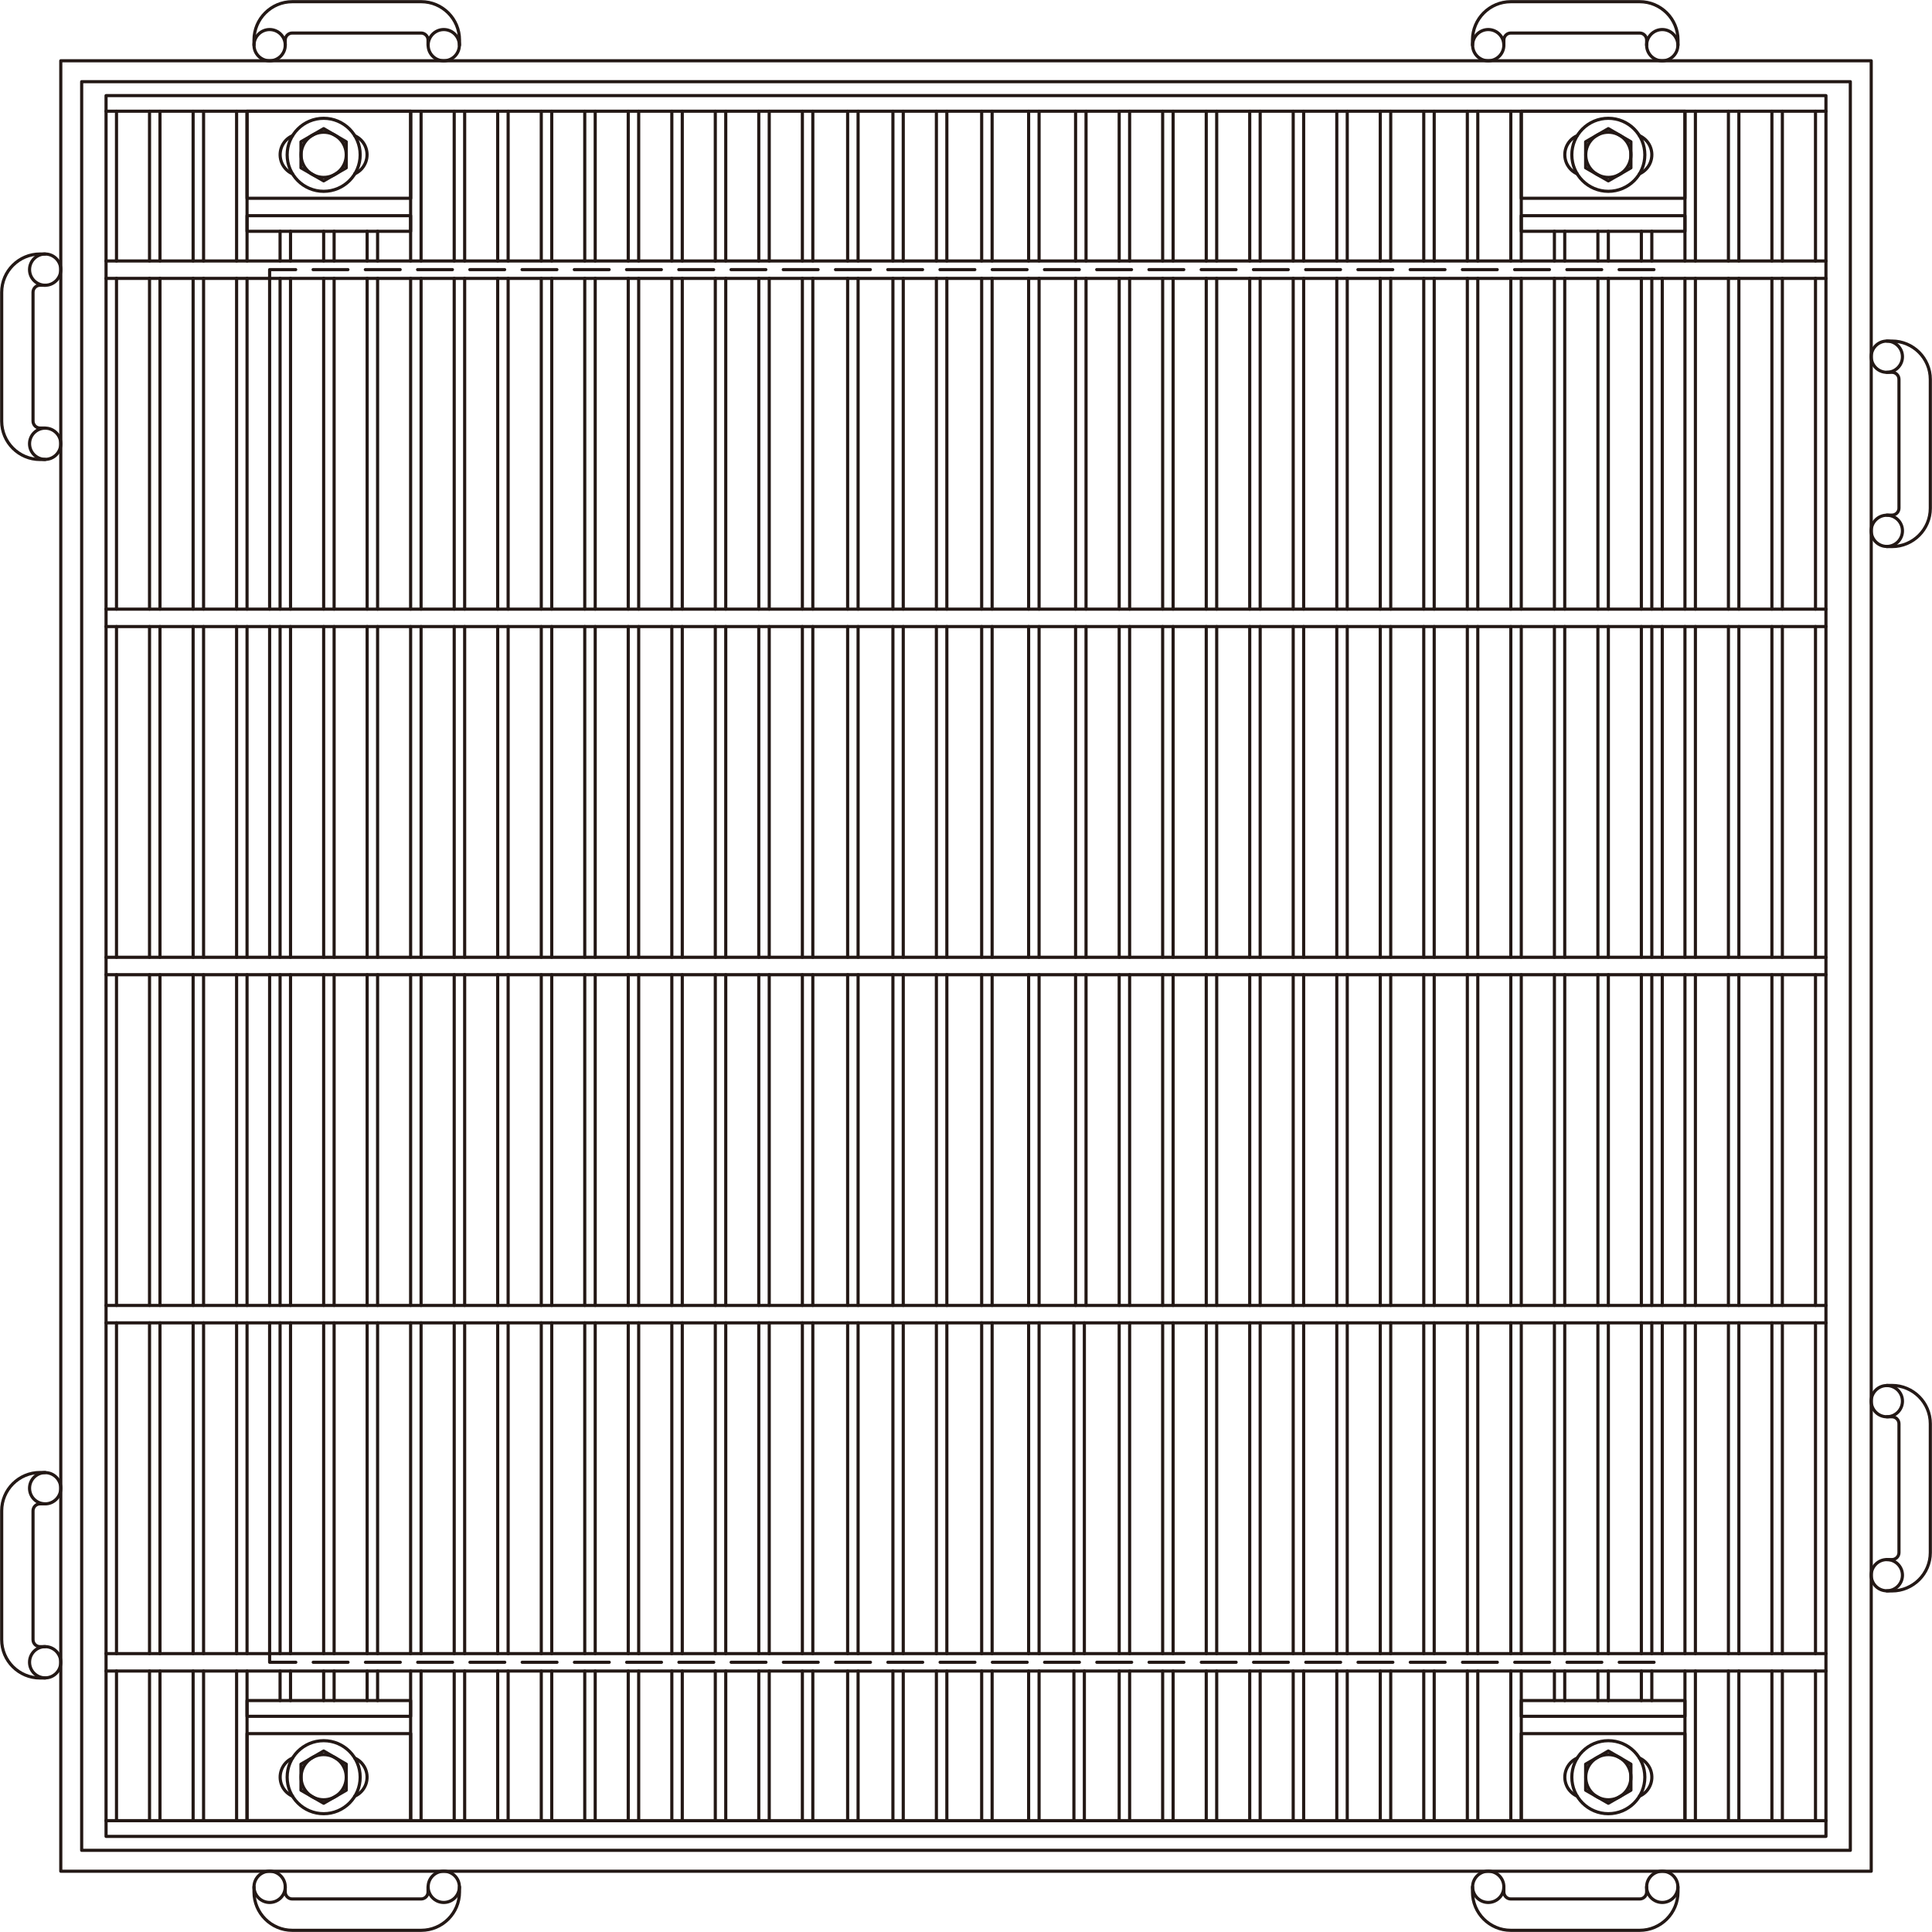 <?xml version="1.0" encoding="UTF-8"?>
<svg id="_レイヤー_3" data-name="レイヤー 3" xmlns="http://www.w3.org/2000/svg" viewBox="0 0 171.97 171.97">
  <defs>
    <style>
      .cls-1 {
        stroke-dasharray: 3.1 1.55;
      }

      .cls-1, .cls-2 {
        fill: none;
        stroke: #231815;
        stroke-linecap: round;
        stroke-linejoin: round;
        stroke-width: .28px;
      }
    </style>
  </defs>
  <g id="LWPOLYLINE">
    <line class="cls-2" x1="161.6" y1="148.74" x2="161.6" y2="162.06"/>
  </g>
  <g id="LWPOLYLINE-2" data-name="LWPOLYLINE">
    <line class="cls-2" x1="161.6" y1="117.75" x2="161.6" y2="147.19"/>
  </g>
  <g id="LWPOLYLINE-3" data-name="LWPOLYLINE">
    <line class="cls-2" x1="161.6" y1="86.76" x2="161.6" y2="116.2"/>
  </g>
  <g id="LWPOLYLINE-4" data-name="LWPOLYLINE">
    <line class="cls-2" x1="161.6" y1="55.77" x2="161.6" y2="85.21"/>
  </g>
  <g id="LWPOLYLINE-5" data-name="LWPOLYLINE">
    <line class="cls-2" x1="161.6" y1="24.78" x2="161.6" y2="54.22"/>
  </g>
  <g id="LWPOLYLINE-6" data-name="LWPOLYLINE">
    <line class="cls-2" x1="161.6" y1="9.9" x2="161.6" y2="23.23"/>
  </g>
  <g id="LWPOLYLINE-7" data-name="LWPOLYLINE">
    <line class="cls-2" x1="158.65" y1="148.74" x2="158.65" y2="162.06"/>
  </g>
  <g id="LWPOLYLINE-8" data-name="LWPOLYLINE">
    <line class="cls-2" x1="157.72" y1="148.74" x2="157.72" y2="162.06"/>
  </g>
  <g id="LWPOLYLINE-9" data-name="LWPOLYLINE">
    <line class="cls-2" x1="158.65" y1="117.75" x2="158.65" y2="147.19"/>
  </g>
  <g id="LWPOLYLINE-10" data-name="LWPOLYLINE">
    <line class="cls-2" x1="157.72" y1="117.75" x2="157.72" y2="147.19"/>
  </g>
  <g id="LWPOLYLINE-11" data-name="LWPOLYLINE">
    <line class="cls-2" x1="158.65" y1="86.76" x2="158.65" y2="116.2"/>
  </g>
  <g id="LWPOLYLINE-12" data-name="LWPOLYLINE">
    <line class="cls-2" x1="157.72" y1="86.76" x2="157.72" y2="116.2"/>
  </g>
  <g id="LWPOLYLINE-13" data-name="LWPOLYLINE">
    <line class="cls-2" x1="158.65" y1="55.77" x2="158.65" y2="85.21"/>
  </g>
  <g id="LWPOLYLINE-14" data-name="LWPOLYLINE">
    <line class="cls-2" x1="157.72" y1="55.77" x2="157.72" y2="85.21"/>
  </g>
  <g id="LWPOLYLINE-15" data-name="LWPOLYLINE">
    <line class="cls-2" x1="158.65" y1="24.78" x2="158.65" y2="54.22"/>
  </g>
  <g id="LWPOLYLINE-16" data-name="LWPOLYLINE">
    <line class="cls-2" x1="157.72" y1="24.78" x2="157.72" y2="54.22"/>
  </g>
  <g id="LWPOLYLINE-17" data-name="LWPOLYLINE">
    <line class="cls-2" x1="158.65" y1="9.9" x2="158.65" y2="23.23"/>
  </g>
  <g id="LWPOLYLINE-18" data-name="LWPOLYLINE">
    <line class="cls-2" x1="157.72" y1="9.9" x2="157.72" y2="23.23"/>
  </g>
  <g id="LWPOLYLINE-19" data-name="LWPOLYLINE">
    <line class="cls-2" x1="153.85" y1="9.9" x2="153.85" y2="23.23"/>
  </g>
  <g id="LWPOLYLINE-20" data-name="LWPOLYLINE">
    <line class="cls-2" x1="153.85" y1="24.78" x2="153.85" y2="54.22"/>
  </g>
  <g id="LWPOLYLINE-21" data-name="LWPOLYLINE">
    <line class="cls-2" x1="153.85" y1="55.77" x2="153.85" y2="85.21"/>
  </g>
  <g id="LWPOLYLINE-22" data-name="LWPOLYLINE">
    <line class="cls-2" x1="153.85" y1="86.76" x2="153.85" y2="116.2"/>
  </g>
  <g id="LWPOLYLINE-23" data-name="LWPOLYLINE">
    <line class="cls-2" x1="153.85" y1="117.75" x2="153.85" y2="147.19"/>
  </g>
  <g id="LWPOLYLINE-24" data-name="LWPOLYLINE">
    <line class="cls-2" x1="153.85" y1="148.74" x2="153.85" y2="162.06"/>
  </g>
  <g id="LWPOLYLINE-25" data-name="LWPOLYLINE">
    <line class="cls-2" x1="154.78" y1="9.9" x2="154.78" y2="23.23"/>
  </g>
  <g id="LWPOLYLINE-26" data-name="LWPOLYLINE">
    <line class="cls-2" x1="154.78" y1="24.78" x2="154.78" y2="54.22"/>
  </g>
  <g id="LWPOLYLINE-27" data-name="LWPOLYLINE">
    <line class="cls-2" x1="154.78" y1="55.77" x2="154.78" y2="85.21"/>
  </g>
  <g id="LWPOLYLINE-28" data-name="LWPOLYLINE">
    <line class="cls-2" x1="154.78" y1="86.76" x2="154.78" y2="116.2"/>
  </g>
  <g id="LWPOLYLINE-29" data-name="LWPOLYLINE">
    <line class="cls-2" x1="154.78" y1="117.75" x2="154.78" y2="147.19"/>
  </g>
  <g id="LWPOLYLINE-30" data-name="LWPOLYLINE">
    <line class="cls-2" x1="154.78" y1="148.74" x2="154.78" y2="162.06"/>
  </g>
  <g id="LWPOLYLINE-31" data-name="LWPOLYLINE">
    <line class="cls-2" x1="149.98" y1="9.9" x2="149.98" y2="23.23"/>
  </g>
  <g id="LWPOLYLINE-32" data-name="LWPOLYLINE">
    <line class="cls-2" x1="149.98" y1="24.78" x2="149.98" y2="54.22"/>
  </g>
  <g id="LWPOLYLINE-33" data-name="LWPOLYLINE">
    <line class="cls-2" x1="149.98" y1="55.77" x2="149.98" y2="85.21"/>
  </g>
  <g id="LWPOLYLINE-34" data-name="LWPOLYLINE">
    <line class="cls-2" x1="149.98" y1="86.76" x2="149.98" y2="116.2"/>
  </g>
  <g id="LWPOLYLINE-35" data-name="LWPOLYLINE">
    <line class="cls-2" x1="149.98" y1="117.75" x2="149.98" y2="147.19"/>
  </g>
  <g id="LWPOLYLINE-36" data-name="LWPOLYLINE">
    <line class="cls-2" x1="149.98" y1="148.74" x2="149.98" y2="162.06"/>
  </g>
  <g id="LWPOLYLINE-37" data-name="LWPOLYLINE">
    <line class="cls-2" x1="150.91" y1="9.9" x2="150.91" y2="23.23"/>
  </g>
  <g id="LWPOLYLINE-38" data-name="LWPOLYLINE">
    <line class="cls-2" x1="150.91" y1="24.78" x2="150.91" y2="54.22"/>
  </g>
  <g id="LWPOLYLINE-39" data-name="LWPOLYLINE">
    <line class="cls-2" x1="150.91" y1="55.77" x2="150.91" y2="85.21"/>
  </g>
  <g id="LWPOLYLINE-40" data-name="LWPOLYLINE">
    <line class="cls-2" x1="150.91" y1="86.76" x2="150.91" y2="116.2"/>
  </g>
  <g id="LWPOLYLINE-41" data-name="LWPOLYLINE">
    <line class="cls-2" x1="150.91" y1="117.75" x2="150.91" y2="147.19"/>
  </g>
  <g id="LWPOLYLINE-42" data-name="LWPOLYLINE">
    <line class="cls-2" x1="150.91" y1="148.74" x2="150.91" y2="162.06"/>
  </g>
  <g id="LWPOLYLINE-43" data-name="LWPOLYLINE">
    <line class="cls-2" x1="146.1" y1="20.59" x2="146.1" y2="23.23"/>
  </g>
  <g id="LWPOLYLINE-44" data-name="LWPOLYLINE">
    <line class="cls-2" x1="146.1" y1="24.78" x2="146.1" y2="54.22"/>
  </g>
  <g id="LWPOLYLINE-45" data-name="LWPOLYLINE">
    <line class="cls-2" x1="146.1" y1="55.77" x2="146.1" y2="85.21"/>
  </g>
  <g id="LWPOLYLINE-46" data-name="LWPOLYLINE">
    <line class="cls-2" x1="146.1" y1="86.76" x2="146.1" y2="116.2"/>
  </g>
  <g id="LWPOLYLINE-47" data-name="LWPOLYLINE">
    <line class="cls-2" x1="146.1" y1="117.75" x2="146.1" y2="147.19"/>
  </g>
  <g id="LWPOLYLINE-48" data-name="LWPOLYLINE">
    <line class="cls-2" x1="146.1" y1="148.74" x2="146.1" y2="151.37"/>
  </g>
  <g id="LWPOLYLINE-49" data-name="LWPOLYLINE">
    <line class="cls-2" x1="147.03" y1="20.59" x2="147.03" y2="23.23"/>
  </g>
  <g id="LWPOLYLINE-50" data-name="LWPOLYLINE">
    <line class="cls-2" x1="147.03" y1="24.78" x2="147.03" y2="54.22"/>
  </g>
  <g id="LWPOLYLINE-51" data-name="LWPOLYLINE">
    <line class="cls-2" x1="147.03" y1="55.77" x2="147.03" y2="85.21"/>
  </g>
  <g id="LWPOLYLINE-52" data-name="LWPOLYLINE">
    <line class="cls-2" x1="147.03" y1="86.76" x2="147.03" y2="116.2"/>
  </g>
  <g id="LWPOLYLINE-53" data-name="LWPOLYLINE">
    <line class="cls-2" x1="147.03" y1="117.75" x2="147.03" y2="147.19"/>
  </g>
  <g id="LWPOLYLINE-54" data-name="LWPOLYLINE">
    <line class="cls-2" x1="147.03" y1="148.74" x2="147.03" y2="151.37"/>
  </g>
  <g id="LWPOLYLINE-55" data-name="LWPOLYLINE">
    <line class="cls-2" x1="142.23" y1="20.59" x2="142.23" y2="23.23"/>
  </g>
  <g id="LWPOLYLINE-56" data-name="LWPOLYLINE">
    <line class="cls-2" x1="142.23" y1="24.78" x2="142.23" y2="54.22"/>
  </g>
  <g id="LWPOLYLINE-57" data-name="LWPOLYLINE">
    <line class="cls-2" x1="142.23" y1="55.77" x2="142.23" y2="85.21"/>
  </g>
  <g id="LWPOLYLINE-58" data-name="LWPOLYLINE">
    <line class="cls-2" x1="142.23" y1="86.76" x2="142.23" y2="116.2"/>
  </g>
  <g id="LWPOLYLINE-59" data-name="LWPOLYLINE">
    <line class="cls-2" x1="142.23" y1="117.75" x2="142.23" y2="147.19"/>
  </g>
  <g id="LWPOLYLINE-60" data-name="LWPOLYLINE">
    <line class="cls-2" x1="142.23" y1="148.74" x2="142.23" y2="151.37"/>
  </g>
  <g id="LWPOLYLINE-61" data-name="LWPOLYLINE">
    <line class="cls-2" x1="143.16" y1="20.59" x2="143.16" y2="23.23"/>
  </g>
  <g id="LWPOLYLINE-62" data-name="LWPOLYLINE">
    <line class="cls-2" x1="143.16" y1="24.78" x2="143.16" y2="54.22"/>
  </g>
  <g id="LWPOLYLINE-63" data-name="LWPOLYLINE">
    <line class="cls-2" x1="143.16" y1="55.77" x2="143.16" y2="85.21"/>
  </g>
  <g id="LWPOLYLINE-64" data-name="LWPOLYLINE">
    <line class="cls-2" x1="143.16" y1="86.76" x2="143.16" y2="116.2"/>
  </g>
  <g id="LWPOLYLINE-65" data-name="LWPOLYLINE">
    <line class="cls-2" x1="143.16" y1="117.75" x2="143.16" y2="147.19"/>
  </g>
  <g id="LWPOLYLINE-66" data-name="LWPOLYLINE">
    <line class="cls-2" x1="143.16" y1="148.74" x2="143.16" y2="151.37"/>
  </g>
  <g id="LWPOLYLINE-67" data-name="LWPOLYLINE">
    <line class="cls-2" x1="138.36" y1="20.59" x2="138.36" y2="23.23"/>
  </g>
  <g id="LWPOLYLINE-68" data-name="LWPOLYLINE">
    <line class="cls-2" x1="138.36" y1="24.78" x2="138.36" y2="54.22"/>
  </g>
  <g id="LWPOLYLINE-69" data-name="LWPOLYLINE">
    <line class="cls-2" x1="138.36" y1="55.77" x2="138.36" y2="85.21"/>
  </g>
  <g id="LWPOLYLINE-70" data-name="LWPOLYLINE">
    <line class="cls-2" x1="138.36" y1="86.76" x2="138.36" y2="116.2"/>
  </g>
  <g id="LWPOLYLINE-71" data-name="LWPOLYLINE">
    <line class="cls-2" x1="138.36" y1="117.75" x2="138.36" y2="147.19"/>
  </g>
  <g id="LWPOLYLINE-72" data-name="LWPOLYLINE">
    <line class="cls-2" x1="138.36" y1="148.74" x2="138.36" y2="151.37"/>
  </g>
  <g id="LWPOLYLINE-73" data-name="LWPOLYLINE">
    <line class="cls-2" x1="139.28" y1="20.59" x2="139.28" y2="23.23"/>
  </g>
  <g id="LWPOLYLINE-74" data-name="LWPOLYLINE">
    <line class="cls-2" x1="139.28" y1="24.78" x2="139.28" y2="54.22"/>
  </g>
  <g id="LWPOLYLINE-75" data-name="LWPOLYLINE">
    <line class="cls-2" x1="139.28" y1="55.77" x2="139.28" y2="85.21"/>
  </g>
  <g id="LWPOLYLINE-76" data-name="LWPOLYLINE">
    <line class="cls-2" x1="139.28" y1="86.76" x2="139.28" y2="116.2"/>
  </g>
  <g id="LWPOLYLINE-77" data-name="LWPOLYLINE">
    <line class="cls-2" x1="139.28" y1="117.75" x2="139.28" y2="147.19"/>
  </g>
  <g id="LWPOLYLINE-78" data-name="LWPOLYLINE">
    <line class="cls-2" x1="139.28" y1="148.74" x2="139.28" y2="151.37"/>
  </g>
  <g id="LWPOLYLINE-79" data-name="LWPOLYLINE">
    <line class="cls-2" x1="134.48" y1="9.9" x2="134.48" y2="23.23"/>
  </g>
  <g id="LWPOLYLINE-80" data-name="LWPOLYLINE">
    <line class="cls-2" x1="134.48" y1="24.78" x2="134.48" y2="54.22"/>
  </g>
  <g id="LWPOLYLINE-81" data-name="LWPOLYLINE">
    <line class="cls-2" x1="134.48" y1="55.77" x2="134.48" y2="85.21"/>
  </g>
  <g id="LWPOLYLINE-82" data-name="LWPOLYLINE">
    <line class="cls-2" x1="134.48" y1="86.76" x2="134.48" y2="116.2"/>
  </g>
  <g id="LWPOLYLINE-83" data-name="LWPOLYLINE">
    <line class="cls-2" x1="134.48" y1="117.75" x2="134.48" y2="147.19"/>
  </g>
  <g id="LWPOLYLINE-84" data-name="LWPOLYLINE">
    <line class="cls-2" x1="134.48" y1="148.74" x2="134.48" y2="162.06"/>
  </g>
  <g id="LWPOLYLINE-85" data-name="LWPOLYLINE">
    <line class="cls-2" x1="135.41" y1="9.9" x2="135.41" y2="23.23"/>
  </g>
  <g id="LWPOLYLINE-86" data-name="LWPOLYLINE">
    <line class="cls-2" x1="135.41" y1="24.78" x2="135.41" y2="54.22"/>
  </g>
  <g id="LWPOLYLINE-87" data-name="LWPOLYLINE">
    <line class="cls-2" x1="135.41" y1="55.77" x2="135.41" y2="85.21"/>
  </g>
  <g id="LWPOLYLINE-88" data-name="LWPOLYLINE">
    <line class="cls-2" x1="135.41" y1="86.76" x2="135.41" y2="116.2"/>
  </g>
  <g id="LWPOLYLINE-89" data-name="LWPOLYLINE">
    <line class="cls-2" x1="135.41" y1="117.75" x2="135.41" y2="147.19"/>
  </g>
  <g id="LWPOLYLINE-90" data-name="LWPOLYLINE">
    <line class="cls-2" x1="135.41" y1="148.74" x2="135.41" y2="162.06"/>
  </g>
  <g id="LWPOLYLINE-91" data-name="LWPOLYLINE">
    <line class="cls-2" x1="130.61" y1="9.9" x2="130.61" y2="23.23"/>
  </g>
  <g id="LWPOLYLINE-92" data-name="LWPOLYLINE">
    <line class="cls-2" x1="130.61" y1="24.78" x2="130.61" y2="54.22"/>
  </g>
  <g id="LWPOLYLINE-93" data-name="LWPOLYLINE">
    <line class="cls-2" x1="130.61" y1="55.77" x2="130.61" y2="85.21"/>
  </g>
  <g id="LWPOLYLINE-94" data-name="LWPOLYLINE">
    <line class="cls-2" x1="130.61" y1="86.76" x2="130.61" y2="116.2"/>
  </g>
  <g id="LWPOLYLINE-95" data-name="LWPOLYLINE">
    <line class="cls-2" x1="130.61" y1="117.75" x2="130.61" y2="147.19"/>
  </g>
  <g id="LWPOLYLINE-96" data-name="LWPOLYLINE">
    <line class="cls-2" x1="130.61" y1="148.74" x2="130.61" y2="162.06"/>
  </g>
  <g id="LWPOLYLINE-97" data-name="LWPOLYLINE">
    <line class="cls-2" x1="131.54" y1="9.9" x2="131.54" y2="23.23"/>
  </g>
  <g id="LWPOLYLINE-98" data-name="LWPOLYLINE">
    <line class="cls-2" x1="131.54" y1="24.78" x2="131.54" y2="54.22"/>
  </g>
  <g id="LWPOLYLINE-99" data-name="LWPOLYLINE">
    <line class="cls-2" x1="131.54" y1="55.77" x2="131.54" y2="85.21"/>
  </g>
  <g id="LWPOLYLINE-100" data-name="LWPOLYLINE">
    <line class="cls-2" x1="131.54" y1="86.76" x2="131.54" y2="116.2"/>
  </g>
  <g id="LWPOLYLINE-101" data-name="LWPOLYLINE">
    <line class="cls-2" x1="131.54" y1="117.75" x2="131.54" y2="147.19"/>
  </g>
  <g id="LWPOLYLINE-102" data-name="LWPOLYLINE">
    <line class="cls-2" x1="131.54" y1="148.74" x2="131.54" y2="162.06"/>
  </g>
  <g id="LWPOLYLINE-103" data-name="LWPOLYLINE">
    <line class="cls-2" x1="126.73" y1="9.9" x2="126.73" y2="23.23"/>
  </g>
  <g id="LWPOLYLINE-104" data-name="LWPOLYLINE">
    <line class="cls-2" x1="126.73" y1="24.78" x2="126.73" y2="54.22"/>
  </g>
  <g id="LWPOLYLINE-105" data-name="LWPOLYLINE">
    <line class="cls-2" x1="126.73" y1="55.77" x2="126.73" y2="85.21"/>
  </g>
  <g id="LWPOLYLINE-106" data-name="LWPOLYLINE">
    <line class="cls-2" x1="126.73" y1="86.76" x2="126.73" y2="116.2"/>
  </g>
  <g id="LWPOLYLINE-107" data-name="LWPOLYLINE">
    <line class="cls-2" x1="126.73" y1="117.75" x2="126.73" y2="147.19"/>
  </g>
  <g id="LWPOLYLINE-108" data-name="LWPOLYLINE">
    <line class="cls-2" x1="126.73" y1="148.74" x2="126.73" y2="162.06"/>
  </g>
  <g id="LWPOLYLINE-109" data-name="LWPOLYLINE">
    <line class="cls-2" x1="127.66" y1="9.9" x2="127.66" y2="23.23"/>
  </g>
  <g id="LWPOLYLINE-110" data-name="LWPOLYLINE">
    <line class="cls-2" x1="127.66" y1="24.78" x2="127.66" y2="54.22"/>
  </g>
  <g id="LWPOLYLINE-111" data-name="LWPOLYLINE">
    <line class="cls-2" x1="127.66" y1="55.77" x2="127.66" y2="85.21"/>
  </g>
  <g id="LWPOLYLINE-112" data-name="LWPOLYLINE">
    <line class="cls-2" x1="127.66" y1="86.76" x2="127.66" y2="116.2"/>
  </g>
  <g id="LWPOLYLINE-113" data-name="LWPOLYLINE">
    <line class="cls-2" x1="127.66" y1="117.75" x2="127.66" y2="147.19"/>
  </g>
  <g id="LWPOLYLINE-114" data-name="LWPOLYLINE">
    <line class="cls-2" x1="127.66" y1="148.74" x2="127.66" y2="162.06"/>
  </g>
  <g id="LWPOLYLINE-115" data-name="LWPOLYLINE">
    <line class="cls-2" x1="122.86" y1="9.9" x2="122.86" y2="23.23"/>
  </g>
  <g id="LWPOLYLINE-116" data-name="LWPOLYLINE">
    <line class="cls-2" x1="122.86" y1="24.78" x2="122.86" y2="54.22"/>
  </g>
  <g id="LWPOLYLINE-117" data-name="LWPOLYLINE">
    <line class="cls-2" x1="122.86" y1="55.77" x2="122.86" y2="85.21"/>
  </g>
  <g id="LWPOLYLINE-118" data-name="LWPOLYLINE">
    <line class="cls-2" x1="122.86" y1="86.76" x2="122.86" y2="116.2"/>
  </g>
  <g id="LWPOLYLINE-119" data-name="LWPOLYLINE">
    <line class="cls-2" x1="122.86" y1="117.75" x2="122.86" y2="147.19"/>
  </g>
  <g id="LWPOLYLINE-120" data-name="LWPOLYLINE">
    <line class="cls-2" x1="122.86" y1="148.74" x2="122.86" y2="162.06"/>
  </g>
  <g id="LWPOLYLINE-121" data-name="LWPOLYLINE">
    <line class="cls-2" x1="123.79" y1="9.9" x2="123.79" y2="23.23"/>
  </g>
  <g id="LWPOLYLINE-122" data-name="LWPOLYLINE">
    <line class="cls-2" x1="123.79" y1="24.78" x2="123.79" y2="54.22"/>
  </g>
  <g id="LWPOLYLINE-123" data-name="LWPOLYLINE">
    <line class="cls-2" x1="123.79" y1="55.77" x2="123.79" y2="85.21"/>
  </g>
  <g id="LWPOLYLINE-124" data-name="LWPOLYLINE">
    <line class="cls-2" x1="123.79" y1="86.76" x2="123.79" y2="116.2"/>
  </g>
  <g id="LWPOLYLINE-125" data-name="LWPOLYLINE">
    <line class="cls-2" x1="123.79" y1="117.75" x2="123.79" y2="147.19"/>
  </g>
  <g id="LWPOLYLINE-126" data-name="LWPOLYLINE">
    <line class="cls-2" x1="123.79" y1="148.74" x2="123.79" y2="162.06"/>
  </g>
  <g id="LWPOLYLINE-127" data-name="LWPOLYLINE">
    <line class="cls-2" x1="118.99" y1="9.9" x2="118.99" y2="23.23"/>
  </g>
  <g id="LWPOLYLINE-128" data-name="LWPOLYLINE">
    <line class="cls-2" x1="118.99" y1="24.78" x2="118.99" y2="54.22"/>
  </g>
  <g id="LWPOLYLINE-129" data-name="LWPOLYLINE">
    <line class="cls-2" x1="118.99" y1="55.77" x2="118.99" y2="85.21"/>
  </g>
  <g id="LWPOLYLINE-130" data-name="LWPOLYLINE">
    <line class="cls-2" x1="118.99" y1="86.76" x2="118.99" y2="116.2"/>
  </g>
  <g id="LWPOLYLINE-131" data-name="LWPOLYLINE">
    <line class="cls-2" x1="118.99" y1="117.75" x2="118.99" y2="147.19"/>
  </g>
  <g id="LWPOLYLINE-132" data-name="LWPOLYLINE">
    <line class="cls-2" x1="118.99" y1="148.74" x2="118.99" y2="162.06"/>
  </g>
  <g id="LWPOLYLINE-133" data-name="LWPOLYLINE">
    <line class="cls-2" x1="119.92" y1="9.9" x2="119.92" y2="23.23"/>
  </g>
  <g id="LWPOLYLINE-134" data-name="LWPOLYLINE">
    <line class="cls-2" x1="119.92" y1="24.78" x2="119.92" y2="54.22"/>
  </g>
  <g id="LWPOLYLINE-135" data-name="LWPOLYLINE">
    <line class="cls-2" x1="119.92" y1="55.77" x2="119.92" y2="85.21"/>
  </g>
  <g id="LWPOLYLINE-136" data-name="LWPOLYLINE">
    <line class="cls-2" x1="119.92" y1="86.76" x2="119.92" y2="116.2"/>
  </g>
  <g id="LWPOLYLINE-137" data-name="LWPOLYLINE">
    <line class="cls-2" x1="119.92" y1="117.75" x2="119.92" y2="147.19"/>
  </g>
  <g id="LWPOLYLINE-138" data-name="LWPOLYLINE">
    <line class="cls-2" x1="119.92" y1="148.74" x2="119.92" y2="162.06"/>
  </g>
  <g id="LWPOLYLINE-139" data-name="LWPOLYLINE">
    <line class="cls-2" x1="115.11" y1="9.9" x2="115.11" y2="23.23"/>
  </g>
  <g id="LWPOLYLINE-140" data-name="LWPOLYLINE">
    <line class="cls-2" x1="115.11" y1="24.78" x2="115.11" y2="54.22"/>
  </g>
  <g id="LWPOLYLINE-141" data-name="LWPOLYLINE">
    <line class="cls-2" x1="115.11" y1="55.77" x2="115.11" y2="85.21"/>
  </g>
  <g id="LWPOLYLINE-142" data-name="LWPOLYLINE">
    <line class="cls-2" x1="115.11" y1="86.76" x2="115.11" y2="116.2"/>
  </g>
  <g id="LWPOLYLINE-143" data-name="LWPOLYLINE">
    <line class="cls-2" x1="115.11" y1="117.75" x2="115.11" y2="147.19"/>
  </g>
  <g id="LWPOLYLINE-144" data-name="LWPOLYLINE">
    <line class="cls-2" x1="115.11" y1="148.74" x2="115.11" y2="162.06"/>
  </g>
  <g id="LWPOLYLINE-145" data-name="LWPOLYLINE">
    <line class="cls-2" x1="116.04" y1="9.9" x2="116.04" y2="23.23"/>
  </g>
  <g id="LWPOLYLINE-146" data-name="LWPOLYLINE">
    <line class="cls-2" x1="116.04" y1="24.78" x2="116.04" y2="54.22"/>
  </g>
  <g id="LWPOLYLINE-147" data-name="LWPOLYLINE">
    <line class="cls-2" x1="116.04" y1="55.77" x2="116.04" y2="85.21"/>
  </g>
  <g id="LWPOLYLINE-148" data-name="LWPOLYLINE">
    <line class="cls-2" x1="116.04" y1="86.76" x2="116.04" y2="116.2"/>
  </g>
  <g id="LWPOLYLINE-149" data-name="LWPOLYLINE">
    <line class="cls-2" x1="116.04" y1="117.75" x2="116.04" y2="147.19"/>
  </g>
  <g id="LWPOLYLINE-150" data-name="LWPOLYLINE">
    <line class="cls-2" x1="116.04" y1="148.74" x2="116.04" y2="162.06"/>
  </g>
  <g id="LWPOLYLINE-151" data-name="LWPOLYLINE">
    <line class="cls-2" x1="111.24" y1="9.9" x2="111.24" y2="23.23"/>
  </g>
  <g id="LWPOLYLINE-152" data-name="LWPOLYLINE">
    <line class="cls-2" x1="111.24" y1="24.78" x2="111.24" y2="54.22"/>
  </g>
  <g id="LWPOLYLINE-153" data-name="LWPOLYLINE">
    <line class="cls-2" x1="111.24" y1="55.77" x2="111.24" y2="85.21"/>
  </g>
  <g id="LWPOLYLINE-154" data-name="LWPOLYLINE">
    <line class="cls-2" x1="111.24" y1="86.76" x2="111.24" y2="116.2"/>
  </g>
  <g id="LWPOLYLINE-155" data-name="LWPOLYLINE">
    <line class="cls-2" x1="111.24" y1="117.75" x2="111.24" y2="147.19"/>
  </g>
  <g id="LWPOLYLINE-156" data-name="LWPOLYLINE">
    <line class="cls-2" x1="111.24" y1="148.74" x2="111.24" y2="162.06"/>
  </g>
  <g id="LWPOLYLINE-157" data-name="LWPOLYLINE">
    <line class="cls-2" x1="112.17" y1="9.9" x2="112.17" y2="23.23"/>
  </g>
  <g id="LWPOLYLINE-158" data-name="LWPOLYLINE">
    <line class="cls-2" x1="112.17" y1="24.78" x2="112.17" y2="54.22"/>
  </g>
  <g id="LWPOLYLINE-159" data-name="LWPOLYLINE">
    <line class="cls-2" x1="112.17" y1="55.77" x2="112.17" y2="85.21"/>
  </g>
  <g id="LWPOLYLINE-160" data-name="LWPOLYLINE">
    <line class="cls-2" x1="112.17" y1="86.76" x2="112.17" y2="116.2"/>
  </g>
  <g id="LWPOLYLINE-161" data-name="LWPOLYLINE">
    <line class="cls-2" x1="112.17" y1="117.75" x2="112.17" y2="147.19"/>
  </g>
  <g id="LWPOLYLINE-162" data-name="LWPOLYLINE">
    <line class="cls-2" x1="112.17" y1="148.74" x2="112.17" y2="162.06"/>
  </g>
  <g id="LWPOLYLINE-163" data-name="LWPOLYLINE">
    <line class="cls-2" x1="107.37" y1="9.9" x2="107.37" y2="23.23"/>
  </g>
  <g id="LWPOLYLINE-164" data-name="LWPOLYLINE">
    <line class="cls-2" x1="107.37" y1="24.78" x2="107.37" y2="54.22"/>
  </g>
  <g id="LWPOLYLINE-165" data-name="LWPOLYLINE">
    <line class="cls-2" x1="107.37" y1="55.77" x2="107.37" y2="85.21"/>
  </g>
  <g id="LWPOLYLINE-166" data-name="LWPOLYLINE">
    <line class="cls-2" x1="107.37" y1="86.76" x2="107.37" y2="116.2"/>
  </g>
  <g id="LWPOLYLINE-167" data-name="LWPOLYLINE">
    <line class="cls-2" x1="107.37" y1="117.75" x2="107.37" y2="147.19"/>
  </g>
  <g id="LWPOLYLINE-168" data-name="LWPOLYLINE">
    <line class="cls-2" x1="107.37" y1="148.74" x2="107.37" y2="162.06"/>
  </g>
  <g id="LWPOLYLINE-169" data-name="LWPOLYLINE">
    <line class="cls-2" x1="108.3" y1="9.9" x2="108.3" y2="23.23"/>
  </g>
  <g id="LWPOLYLINE-170" data-name="LWPOLYLINE">
    <line class="cls-2" x1="108.3" y1="24.78" x2="108.3" y2="54.22"/>
  </g>
  <g id="LWPOLYLINE-171" data-name="LWPOLYLINE">
    <line class="cls-2" x1="108.3" y1="55.77" x2="108.3" y2="85.21"/>
  </g>
  <g id="LWPOLYLINE-172" data-name="LWPOLYLINE">
    <line class="cls-2" x1="108.3" y1="86.76" x2="108.3" y2="116.2"/>
  </g>
  <g id="LWPOLYLINE-173" data-name="LWPOLYLINE">
    <line class="cls-2" x1="108.3" y1="117.75" x2="108.3" y2="147.19"/>
  </g>
  <g id="LWPOLYLINE-174" data-name="LWPOLYLINE">
    <line class="cls-2" x1="108.3" y1="148.74" x2="108.3" y2="162.06"/>
  </g>
  <g id="LWPOLYLINE-175" data-name="LWPOLYLINE">
    <line class="cls-2" x1="103.49" y1="9.9" x2="103.49" y2="23.23"/>
  </g>
  <g id="LWPOLYLINE-176" data-name="LWPOLYLINE">
    <line class="cls-2" x1="103.49" y1="24.78" x2="103.49" y2="54.22"/>
  </g>
  <g id="LWPOLYLINE-177" data-name="LWPOLYLINE">
    <line class="cls-2" x1="103.49" y1="55.77" x2="103.49" y2="85.21"/>
  </g>
  <g id="LWPOLYLINE-178" data-name="LWPOLYLINE">
    <line class="cls-2" x1="103.49" y1="86.76" x2="103.49" y2="116.2"/>
  </g>
  <g id="LWPOLYLINE-179" data-name="LWPOLYLINE">
    <line class="cls-2" x1="103.49" y1="117.75" x2="103.49" y2="147.19"/>
  </g>
  <g id="LWPOLYLINE-180" data-name="LWPOLYLINE">
    <line class="cls-2" x1="103.49" y1="148.74" x2="103.49" y2="162.06"/>
  </g>
  <g id="LWPOLYLINE-181" data-name="LWPOLYLINE">
    <line class="cls-2" x1="104.42" y1="9.9" x2="104.42" y2="23.23"/>
  </g>
  <g id="LWPOLYLINE-182" data-name="LWPOLYLINE">
    <line class="cls-2" x1="104.42" y1="24.78" x2="104.42" y2="54.22"/>
  </g>
  <g id="LWPOLYLINE-183" data-name="LWPOLYLINE">
    <line class="cls-2" x1="104.42" y1="55.77" x2="104.42" y2="85.21"/>
  </g>
  <g id="LWPOLYLINE-184" data-name="LWPOLYLINE">
    <line class="cls-2" x1="104.42" y1="86.76" x2="104.42" y2="116.2"/>
  </g>
  <g id="LWPOLYLINE-185" data-name="LWPOLYLINE">
    <line class="cls-2" x1="104.42" y1="117.75" x2="104.42" y2="147.19"/>
  </g>
  <g id="LWPOLYLINE-186" data-name="LWPOLYLINE">
    <line class="cls-2" x1="104.42" y1="148.74" x2="104.42" y2="162.06"/>
  </g>
  <g id="LWPOLYLINE-187" data-name="LWPOLYLINE">
    <line class="cls-2" x1="99.62" y1="9.9" x2="99.62" y2="23.23"/>
  </g>
  <g id="LWPOLYLINE-188" data-name="LWPOLYLINE">
    <line class="cls-2" x1="99.62" y1="24.78" x2="99.62" y2="54.22"/>
  </g>
  <g id="LWPOLYLINE-189" data-name="LWPOLYLINE">
    <line class="cls-2" x1="99.62" y1="55.77" x2="99.62" y2="85.21"/>
  </g>
  <g id="LWPOLYLINE-190" data-name="LWPOLYLINE">
    <line class="cls-2" x1="99.62" y1="86.76" x2="99.62" y2="116.2"/>
  </g>
  <g id="LWPOLYLINE-191" data-name="LWPOLYLINE">
    <line class="cls-2" x1="99.62" y1="117.75" x2="99.62" y2="147.19"/>
  </g>
  <g id="LWPOLYLINE-192" data-name="LWPOLYLINE">
    <line class="cls-2" x1="99.62" y1="148.74" x2="99.62" y2="162.06"/>
  </g>
  <g id="LWPOLYLINE-193" data-name="LWPOLYLINE">
    <line class="cls-2" x1="100.55" y1="9.9" x2="100.55" y2="23.23"/>
  </g>
  <g id="LWPOLYLINE-194" data-name="LWPOLYLINE">
    <line class="cls-2" x1="100.55" y1="24.78" x2="100.55" y2="54.22"/>
  </g>
  <g id="LWPOLYLINE-195" data-name="LWPOLYLINE">
    <line class="cls-2" x1="100.55" y1="55.77" x2="100.55" y2="85.21"/>
  </g>
  <g id="LWPOLYLINE-196" data-name="LWPOLYLINE">
    <line class="cls-2" x1="100.55" y1="86.76" x2="100.55" y2="116.2"/>
  </g>
  <g id="LWPOLYLINE-197" data-name="LWPOLYLINE">
    <line class="cls-2" x1="100.55" y1="117.75" x2="100.55" y2="147.19"/>
  </g>
  <g id="LWPOLYLINE-198" data-name="LWPOLYLINE">
    <line class="cls-2" x1="100.55" y1="148.74" x2="100.55" y2="162.06"/>
  </g>
  <g id="LWPOLYLINE-199" data-name="LWPOLYLINE">
    <line class="cls-2" x1="95.74" y1="9.9" x2="95.74" y2="23.23"/>
  </g>
  <g id="LWPOLYLINE-200" data-name="LWPOLYLINE">
    <line class="cls-2" x1="95.74" y1="24.78" x2="95.74" y2="54.22"/>
  </g>
  <g id="LWPOLYLINE-201" data-name="LWPOLYLINE">
    <line class="cls-2" x1="95.74" y1="55.77" x2="95.74" y2="85.21"/>
  </g>
  <g id="LWPOLYLINE-202" data-name="LWPOLYLINE">
    <line class="cls-2" x1="95.74" y1="86.76" x2="95.74" y2="116.2"/>
  </g>
  <g id="LWPOLYLINE-203" data-name="LWPOLYLINE">
    <line class="cls-2" x1="95.59" y1="117.75" x2="95.59" y2="147.19"/>
  </g>
  <g id="LWPOLYLINE-204" data-name="LWPOLYLINE">
    <line class="cls-2" x1="95.59" y1="148.74" x2="95.59" y2="162.06"/>
  </g>
  <g id="LWPOLYLINE-205" data-name="LWPOLYLINE">
    <line class="cls-2" x1="96.67" y1="9.9" x2="96.67" y2="23.23"/>
  </g>
  <g id="LWPOLYLINE-206" data-name="LWPOLYLINE">
    <line class="cls-2" x1="96.67" y1="24.78" x2="96.67" y2="54.22"/>
  </g>
  <g id="LWPOLYLINE-207" data-name="LWPOLYLINE">
    <line class="cls-2" x1="96.67" y1="55.77" x2="96.67" y2="85.21"/>
  </g>
  <g id="LWPOLYLINE-208" data-name="LWPOLYLINE">
    <line class="cls-2" x1="96.67" y1="86.76" x2="96.67" y2="116.2"/>
  </g>
  <g id="LWPOLYLINE-209" data-name="LWPOLYLINE">
    <line class="cls-2" x1="96.52" y1="117.75" x2="96.52" y2="147.19"/>
  </g>
  <g id="LWPOLYLINE-210" data-name="LWPOLYLINE">
    <line class="cls-2" x1="96.52" y1="148.74" x2="96.52" y2="162.06"/>
  </g>
  <g id="LWPOLYLINE-211" data-name="LWPOLYLINE">
    <line class="cls-2" x1="91.56" y1="9.9" x2="91.56" y2="23.23"/>
  </g>
  <g id="LWPOLYLINE-212" data-name="LWPOLYLINE">
    <line class="cls-2" x1="91.56" y1="24.78" x2="91.56" y2="54.22"/>
  </g>
  <g id="LWPOLYLINE-213" data-name="LWPOLYLINE">
    <line class="cls-2" x1="91.56" y1="55.77" x2="91.56" y2="85.21"/>
  </g>
  <g id="LWPOLYLINE-214" data-name="LWPOLYLINE">
    <line class="cls-2" x1="91.56" y1="86.76" x2="91.56" y2="116.2"/>
  </g>
  <g id="LWPOLYLINE-215" data-name="LWPOLYLINE">
    <line class="cls-2" x1="91.56" y1="117.75" x2="91.56" y2="147.19"/>
  </g>
  <g id="LWPOLYLINE-216" data-name="LWPOLYLINE">
    <line class="cls-2" x1="91.56" y1="148.74" x2="91.56" y2="162.06"/>
  </g>
  <g id="LWPOLYLINE-217" data-name="LWPOLYLINE">
    <line class="cls-2" x1="92.49" y1="9.9" x2="92.49" y2="23.23"/>
  </g>
  <g id="LWPOLYLINE-218" data-name="LWPOLYLINE">
    <line class="cls-2" x1="92.49" y1="24.78" x2="92.49" y2="54.22"/>
  </g>
  <g id="LWPOLYLINE-219" data-name="LWPOLYLINE">
    <line class="cls-2" x1="92.49" y1="55.77" x2="92.49" y2="85.21"/>
  </g>
  <g id="LWPOLYLINE-220" data-name="LWPOLYLINE">
    <line class="cls-2" x1="92.49" y1="86.76" x2="92.49" y2="116.2"/>
  </g>
  <g id="LWPOLYLINE-221" data-name="LWPOLYLINE">
    <line class="cls-2" x1="92.49" y1="117.75" x2="92.49" y2="147.19"/>
  </g>
  <g id="LWPOLYLINE-222" data-name="LWPOLYLINE">
    <line class="cls-2" x1="92.49" y1="148.74" x2="92.49" y2="162.06"/>
  </g>
  <g id="LWPOLYLINE-223" data-name="LWPOLYLINE">
    <line class="cls-2" x1="87.38" y1="9.9" x2="87.38" y2="23.23"/>
  </g>
  <g id="LWPOLYLINE-224" data-name="LWPOLYLINE">
    <line class="cls-2" x1="87.38" y1="24.78" x2="87.38" y2="54.22"/>
  </g>
  <g id="LWPOLYLINE-225" data-name="LWPOLYLINE">
    <line class="cls-2" x1="87.38" y1="55.77" x2="87.38" y2="85.21"/>
  </g>
  <g id="LWPOLYLINE-226" data-name="LWPOLYLINE">
    <line class="cls-2" x1="87.38" y1="86.76" x2="87.38" y2="116.2"/>
  </g>
  <g id="LWPOLYLINE-227" data-name="LWPOLYLINE">
    <line class="cls-2" x1="87.38" y1="117.75" x2="87.38" y2="147.19"/>
  </g>
  <g id="LWPOLYLINE-228" data-name="LWPOLYLINE">
    <line class="cls-2" x1="87.38" y1="148.74" x2="87.38" y2="162.06"/>
  </g>
  <g id="LWPOLYLINE-229" data-name="LWPOLYLINE">
    <line class="cls-2" x1="88.31" y1="9.9" x2="88.31" y2="23.23"/>
  </g>
  <g id="LWPOLYLINE-230" data-name="LWPOLYLINE">
    <line class="cls-2" x1="88.31" y1="24.78" x2="88.31" y2="54.22"/>
  </g>
  <g id="LWPOLYLINE-231" data-name="LWPOLYLINE">
    <line class="cls-2" x1="88.31" y1="55.77" x2="88.31" y2="85.21"/>
  </g>
  <g id="LWPOLYLINE-232" data-name="LWPOLYLINE">
    <line class="cls-2" x1="88.31" y1="86.76" x2="88.31" y2="116.2"/>
  </g>
  <g id="LWPOLYLINE-233" data-name="LWPOLYLINE">
    <line class="cls-2" x1="88.31" y1="117.75" x2="88.31" y2="147.19"/>
  </g>
  <g id="LWPOLYLINE-234" data-name="LWPOLYLINE">
    <line class="cls-2" x1="88.31" y1="148.74" x2="88.31" y2="162.06"/>
  </g>
  <g id="LWPOLYLINE-235" data-name="LWPOLYLINE">
    <line class="cls-2" x1="83.35" y1="9.9" x2="83.35" y2="23.23"/>
  </g>
  <g id="LWPOLYLINE-236" data-name="LWPOLYLINE">
    <line class="cls-2" x1="83.35" y1="24.78" x2="83.35" y2="54.22"/>
  </g>
  <g id="LWPOLYLINE-237" data-name="LWPOLYLINE">
    <line class="cls-2" x1="83.35" y1="55.77" x2="83.35" y2="85.21"/>
  </g>
  <g id="LWPOLYLINE-238" data-name="LWPOLYLINE">
    <line class="cls-2" x1="83.35" y1="86.76" x2="83.35" y2="116.2"/>
  </g>
  <g id="LWPOLYLINE-239" data-name="LWPOLYLINE">
    <line class="cls-2" x1="83.35" y1="117.75" x2="83.35" y2="147.19"/>
  </g>
  <g id="LWPOLYLINE-240" data-name="LWPOLYLINE">
    <line class="cls-2" x1="83.35" y1="148.74" x2="83.35" y2="162.06"/>
  </g>
  <g id="LWPOLYLINE-241" data-name="LWPOLYLINE">
    <line class="cls-2" x1="84.28" y1="9.9" x2="84.28" y2="23.23"/>
  </g>
  <g id="LWPOLYLINE-242" data-name="LWPOLYLINE">
    <line class="cls-2" x1="84.28" y1="24.78" x2="84.28" y2="54.22"/>
  </g>
  <g id="LWPOLYLINE-243" data-name="LWPOLYLINE">
    <line class="cls-2" x1="84.28" y1="55.77" x2="84.28" y2="85.21"/>
  </g>
  <g id="LWPOLYLINE-244" data-name="LWPOLYLINE">
    <line class="cls-2" x1="84.28" y1="86.76" x2="84.28" y2="116.2"/>
  </g>
  <g id="LWPOLYLINE-245" data-name="LWPOLYLINE">
    <line class="cls-2" x1="84.28" y1="117.75" x2="84.28" y2="147.19"/>
  </g>
  <g id="LWPOLYLINE-246" data-name="LWPOLYLINE">
    <line class="cls-2" x1="84.28" y1="148.74" x2="84.28" y2="162.06"/>
  </g>
  <g id="LWPOLYLINE-247" data-name="LWPOLYLINE">
    <line class="cls-2" x1="79.48" y1="9.9" x2="79.48" y2="23.23"/>
  </g>
  <g id="LWPOLYLINE-248" data-name="LWPOLYLINE">
    <line class="cls-2" x1="79.48" y1="24.78" x2="79.48" y2="54.22"/>
  </g>
  <g id="LWPOLYLINE-249" data-name="LWPOLYLINE">
    <line class="cls-2" x1="79.48" y1="55.77" x2="79.48" y2="85.21"/>
  </g>
  <g id="LWPOLYLINE-250" data-name="LWPOLYLINE">
    <line class="cls-2" x1="79.48" y1="86.76" x2="79.48" y2="116.2"/>
  </g>
  <g id="LWPOLYLINE-251" data-name="LWPOLYLINE">
    <line class="cls-2" x1="79.48" y1="117.75" x2="79.48" y2="147.19"/>
  </g>
  <g id="LWPOLYLINE-252" data-name="LWPOLYLINE">
    <line class="cls-2" x1="79.48" y1="148.74" x2="79.48" y2="162.06"/>
  </g>
  <g id="LWPOLYLINE-253" data-name="LWPOLYLINE">
    <line class="cls-2" x1="80.4" y1="9.9" x2="80.4" y2="23.23"/>
  </g>
  <g id="LWPOLYLINE-254" data-name="LWPOLYLINE">
    <line class="cls-2" x1="80.4" y1="24.78" x2="80.4" y2="54.22"/>
  </g>
  <g id="LWPOLYLINE-255" data-name="LWPOLYLINE">
    <line class="cls-2" x1="80.4" y1="55.77" x2="80.4" y2="85.21"/>
  </g>
  <g id="LWPOLYLINE-256" data-name="LWPOLYLINE">
    <line class="cls-2" x1="80.4" y1="86.76" x2="80.4" y2="116.2"/>
  </g>
  <g id="LWPOLYLINE-257" data-name="LWPOLYLINE">
    <line class="cls-2" x1="80.4" y1="117.75" x2="80.4" y2="147.19"/>
  </g>
  <g id="LWPOLYLINE-258" data-name="LWPOLYLINE">
    <line class="cls-2" x1="80.4" y1="148.74" x2="80.4" y2="162.06"/>
  </g>
  <g id="LWPOLYLINE-259" data-name="LWPOLYLINE">
    <line class="cls-2" x1="75.45" y1="9.9" x2="75.45" y2="23.23"/>
  </g>
  <g id="LWPOLYLINE-260" data-name="LWPOLYLINE">
    <line class="cls-2" x1="75.45" y1="24.78" x2="75.45" y2="54.22"/>
  </g>
  <g id="LWPOLYLINE-261" data-name="LWPOLYLINE">
    <line class="cls-2" x1="75.45" y1="55.77" x2="75.45" y2="85.21"/>
  </g>
  <g id="LWPOLYLINE-262" data-name="LWPOLYLINE">
    <line class="cls-2" x1="75.45" y1="86.76" x2="75.45" y2="116.2"/>
  </g>
  <g id="LWPOLYLINE-263" data-name="LWPOLYLINE">
    <line class="cls-2" x1="75.45" y1="117.75" x2="75.45" y2="147.19"/>
  </g>
  <g id="LWPOLYLINE-264" data-name="LWPOLYLINE">
    <line class="cls-2" x1="75.45" y1="148.74" x2="75.45" y2="162.06"/>
  </g>
  <g id="LWPOLYLINE-265" data-name="LWPOLYLINE">
    <line class="cls-2" x1="76.38" y1="9.9" x2="76.38" y2="23.23"/>
  </g>
  <g id="LWPOLYLINE-266" data-name="LWPOLYLINE">
    <line class="cls-2" x1="76.38" y1="24.78" x2="76.38" y2="54.22"/>
  </g>
  <g id="LWPOLYLINE-267" data-name="LWPOLYLINE">
    <line class="cls-2" x1="76.38" y1="55.77" x2="76.38" y2="85.21"/>
  </g>
  <g id="LWPOLYLINE-268" data-name="LWPOLYLINE">
    <line class="cls-2" x1="76.38" y1="86.76" x2="76.38" y2="116.2"/>
  </g>
  <g id="LWPOLYLINE-269" data-name="LWPOLYLINE">
    <line class="cls-2" x1="76.38" y1="117.75" x2="76.38" y2="147.19"/>
  </g>
  <g id="LWPOLYLINE-270" data-name="LWPOLYLINE">
    <line class="cls-2" x1="76.38" y1="148.74" x2="76.38" y2="162.06"/>
  </g>
  <g id="LWPOLYLINE-271" data-name="LWPOLYLINE">
    <line class="cls-2" x1="71.42" y1="9.9" x2="71.42" y2="23.23"/>
  </g>
  <g id="LWPOLYLINE-272" data-name="LWPOLYLINE">
    <line class="cls-2" x1="71.42" y1="24.78" x2="71.42" y2="54.22"/>
  </g>
  <g id="LWPOLYLINE-273" data-name="LWPOLYLINE">
    <line class="cls-2" x1="71.42" y1="55.77" x2="71.42" y2="85.21"/>
  </g>
  <g id="LWPOLYLINE-274" data-name="LWPOLYLINE">
    <line class="cls-2" x1="71.42" y1="86.76" x2="71.42" y2="116.2"/>
  </g>
  <g id="LWPOLYLINE-275" data-name="LWPOLYLINE">
    <line class="cls-2" x1="71.42" y1="117.75" x2="71.42" y2="147.19"/>
  </g>
  <g id="LWPOLYLINE-276" data-name="LWPOLYLINE">
    <line class="cls-2" x1="71.42" y1="148.74" x2="71.42" y2="162.06"/>
  </g>
  <g id="LWPOLYLINE-277" data-name="LWPOLYLINE">
    <line class="cls-2" x1="72.35" y1="9.9" x2="72.35" y2="23.23"/>
  </g>
  <g id="LWPOLYLINE-278" data-name="LWPOLYLINE">
    <line class="cls-2" x1="72.35" y1="24.78" x2="72.35" y2="54.22"/>
  </g>
  <g id="LWPOLYLINE-279" data-name="LWPOLYLINE">
    <line class="cls-2" x1="72.35" y1="55.77" x2="72.35" y2="85.21"/>
  </g>
  <g id="LWPOLYLINE-280" data-name="LWPOLYLINE">
    <line class="cls-2" x1="72.35" y1="86.76" x2="72.35" y2="116.2"/>
  </g>
  <g id="LWPOLYLINE-281" data-name="LWPOLYLINE">
    <line class="cls-2" x1="72.35" y1="117.75" x2="72.35" y2="147.19"/>
  </g>
  <g id="LWPOLYLINE-282" data-name="LWPOLYLINE">
    <line class="cls-2" x1="72.35" y1="148.74" x2="72.35" y2="162.06"/>
  </g>
  <g id="LWPOLYLINE-283" data-name="LWPOLYLINE">
    <line class="cls-2" x1="67.54" y1="9.9" x2="67.54" y2="23.23"/>
  </g>
  <g id="LWPOLYLINE-284" data-name="LWPOLYLINE">
    <line class="cls-2" x1="67.54" y1="24.78" x2="67.54" y2="54.22"/>
  </g>
  <g id="LWPOLYLINE-285" data-name="LWPOLYLINE">
    <line class="cls-2" x1="67.54" y1="55.77" x2="67.54" y2="85.21"/>
  </g>
  <g id="LWPOLYLINE-286" data-name="LWPOLYLINE">
    <line class="cls-2" x1="67.54" y1="86.76" x2="67.54" y2="116.2"/>
  </g>
  <g id="LWPOLYLINE-287" data-name="LWPOLYLINE">
    <line class="cls-2" x1="67.54" y1="117.75" x2="67.54" y2="147.19"/>
  </g>
  <g id="LWPOLYLINE-288" data-name="LWPOLYLINE">
    <line class="cls-2" x1="67.54" y1="148.74" x2="67.54" y2="162.06"/>
  </g>
  <g id="LWPOLYLINE-289" data-name="LWPOLYLINE">
    <line class="cls-2" x1="68.47" y1="9.9" x2="68.47" y2="23.23"/>
  </g>
  <g id="LWPOLYLINE-290" data-name="LWPOLYLINE">
    <line class="cls-2" x1="68.47" y1="24.78" x2="68.47" y2="54.22"/>
  </g>
  <g id="LWPOLYLINE-291" data-name="LWPOLYLINE">
    <line class="cls-2" x1="68.47" y1="55.77" x2="68.47" y2="85.21"/>
  </g>
  <g id="LWPOLYLINE-292" data-name="LWPOLYLINE">
    <line class="cls-2" x1="68.47" y1="86.76" x2="68.47" y2="116.2"/>
  </g>
  <g id="LWPOLYLINE-293" data-name="LWPOLYLINE">
    <line class="cls-2" x1="68.47" y1="117.75" x2="68.47" y2="147.19"/>
  </g>
  <g id="LWPOLYLINE-294" data-name="LWPOLYLINE">
    <line class="cls-2" x1="68.47" y1="148.74" x2="68.47" y2="162.06"/>
  </g>
  <g id="LWPOLYLINE-295" data-name="LWPOLYLINE">
    <line class="cls-2" x1="63.67" y1="9.9" x2="63.67" y2="23.23"/>
  </g>
  <g id="LWPOLYLINE-296" data-name="LWPOLYLINE">
    <line class="cls-2" x1="63.67" y1="24.78" x2="63.67" y2="54.22"/>
  </g>
  <g id="LWPOLYLINE-297" data-name="LWPOLYLINE">
    <line class="cls-2" x1="63.67" y1="55.77" x2="63.67" y2="85.21"/>
  </g>
  <g id="LWPOLYLINE-298" data-name="LWPOLYLINE">
    <line class="cls-2" x1="63.67" y1="86.76" x2="63.67" y2="116.2"/>
  </g>
  <g id="LWPOLYLINE-299" data-name="LWPOLYLINE">
    <line class="cls-2" x1="63.67" y1="117.75" x2="63.67" y2="147.19"/>
  </g>
  <g id="LWPOLYLINE-300" data-name="LWPOLYLINE">
    <line class="cls-2" x1="63.67" y1="148.74" x2="63.67" y2="162.06"/>
  </g>
  <g id="LWPOLYLINE-301" data-name="LWPOLYLINE">
    <line class="cls-2" x1="64.6" y1="9.9" x2="64.6" y2="23.23"/>
  </g>
  <g id="LWPOLYLINE-302" data-name="LWPOLYLINE">
    <line class="cls-2" x1="64.6" y1="24.78" x2="64.6" y2="54.22"/>
  </g>
  <g id="LWPOLYLINE-303" data-name="LWPOLYLINE">
    <line class="cls-2" x1="64.6" y1="55.77" x2="64.6" y2="85.21"/>
  </g>
  <g id="LWPOLYLINE-304" data-name="LWPOLYLINE">
    <line class="cls-2" x1="64.6" y1="86.76" x2="64.6" y2="116.2"/>
  </g>
  <g id="LWPOLYLINE-305" data-name="LWPOLYLINE">
    <line class="cls-2" x1="64.6" y1="117.75" x2="64.6" y2="147.19"/>
  </g>
  <g id="LWPOLYLINE-306" data-name="LWPOLYLINE">
    <line class="cls-2" x1="64.6" y1="148.74" x2="64.6" y2="162.06"/>
  </g>
  <g id="LWPOLYLINE-307" data-name="LWPOLYLINE">
    <line class="cls-2" x1="59.8" y1="9.9" x2="59.8" y2="23.23"/>
  </g>
  <g id="LWPOLYLINE-308" data-name="LWPOLYLINE">
    <line class="cls-2" x1="59.8" y1="24.78" x2="59.8" y2="54.22"/>
  </g>
  <g id="LWPOLYLINE-309" data-name="LWPOLYLINE">
    <line class="cls-2" x1="59.8" y1="55.77" x2="59.8" y2="85.21"/>
  </g>
  <g id="LWPOLYLINE-310" data-name="LWPOLYLINE">
    <line class="cls-2" x1="59.8" y1="86.76" x2="59.8" y2="116.2"/>
  </g>
  <g id="LWPOLYLINE-311" data-name="LWPOLYLINE">
    <line class="cls-2" x1="59.8" y1="117.75" x2="59.8" y2="147.19"/>
  </g>
  <g id="LWPOLYLINE-312" data-name="LWPOLYLINE">
    <line class="cls-2" x1="59.8" y1="148.74" x2="59.8" y2="162.06"/>
  </g>
  <g id="LWPOLYLINE-313" data-name="LWPOLYLINE">
    <line class="cls-2" x1="60.73" y1="9.9" x2="60.73" y2="23.23"/>
  </g>
  <g id="LWPOLYLINE-314" data-name="LWPOLYLINE">
    <line class="cls-2" x1="60.73" y1="24.78" x2="60.73" y2="54.22"/>
  </g>
  <g id="LWPOLYLINE-315" data-name="LWPOLYLINE">
    <line class="cls-2" x1="60.73" y1="55.77" x2="60.73" y2="85.21"/>
  </g>
  <g id="LWPOLYLINE-316" data-name="LWPOLYLINE">
    <line class="cls-2" x1="60.73" y1="86.76" x2="60.73" y2="116.2"/>
  </g>
  <g id="LWPOLYLINE-317" data-name="LWPOLYLINE">
    <line class="cls-2" x1="60.73" y1="117.75" x2="60.73" y2="147.19"/>
  </g>
  <g id="LWPOLYLINE-318" data-name="LWPOLYLINE">
    <line class="cls-2" x1="60.73" y1="148.74" x2="60.73" y2="162.06"/>
  </g>
  <g id="LWPOLYLINE-319" data-name="LWPOLYLINE">
    <line class="cls-2" x1="55.92" y1="9.9" x2="55.92" y2="23.23"/>
  </g>
  <g id="LWPOLYLINE-320" data-name="LWPOLYLINE">
    <line class="cls-2" x1="55.92" y1="24.78" x2="55.92" y2="54.22"/>
  </g>
  <g id="LWPOLYLINE-321" data-name="LWPOLYLINE">
    <line class="cls-2" x1="55.92" y1="55.77" x2="55.92" y2="85.21"/>
  </g>
  <g id="LWPOLYLINE-322" data-name="LWPOLYLINE">
    <line class="cls-2" x1="55.92" y1="86.76" x2="55.92" y2="116.2"/>
  </g>
  <g id="LWPOLYLINE-323" data-name="LWPOLYLINE">
    <line class="cls-2" x1="55.92" y1="117.75" x2="55.92" y2="147.19"/>
  </g>
  <g id="LWPOLYLINE-324" data-name="LWPOLYLINE">
    <line class="cls-2" x1="55.92" y1="148.74" x2="55.92" y2="162.06"/>
  </g>
  <g id="LWPOLYLINE-325" data-name="LWPOLYLINE">
    <line class="cls-2" x1="56.85" y1="9.9" x2="56.85" y2="23.23"/>
  </g>
  <g id="LWPOLYLINE-326" data-name="LWPOLYLINE">
    <line class="cls-2" x1="56.85" y1="24.78" x2="56.85" y2="54.22"/>
  </g>
  <g id="LWPOLYLINE-327" data-name="LWPOLYLINE">
    <line class="cls-2" x1="56.85" y1="55.77" x2="56.85" y2="85.21"/>
  </g>
  <g id="LWPOLYLINE-328" data-name="LWPOLYLINE">
    <line class="cls-2" x1="56.85" y1="86.76" x2="56.85" y2="116.2"/>
  </g>
  <g id="LWPOLYLINE-329" data-name="LWPOLYLINE">
    <line class="cls-2" x1="56.85" y1="117.75" x2="56.85" y2="147.19"/>
  </g>
  <g id="LWPOLYLINE-330" data-name="LWPOLYLINE">
    <line class="cls-2" x1="56.85" y1="148.74" x2="56.85" y2="162.06"/>
  </g>
  <g id="LWPOLYLINE-331" data-name="LWPOLYLINE">
    <line class="cls-2" x1="52.05" y1="9.9" x2="52.05" y2="23.23"/>
  </g>
  <g id="LWPOLYLINE-332" data-name="LWPOLYLINE">
    <line class="cls-2" x1="52.05" y1="24.78" x2="52.05" y2="54.22"/>
  </g>
  <g id="LWPOLYLINE-333" data-name="LWPOLYLINE">
    <line class="cls-2" x1="52.05" y1="55.77" x2="52.05" y2="85.21"/>
  </g>
  <g id="LWPOLYLINE-334" data-name="LWPOLYLINE">
    <line class="cls-2" x1="52.05" y1="86.76" x2="52.05" y2="116.2"/>
  </g>
  <g id="LWPOLYLINE-335" data-name="LWPOLYLINE">
    <line class="cls-2" x1="52.05" y1="117.75" x2="52.05" y2="147.19"/>
  </g>
  <g id="LWPOLYLINE-336" data-name="LWPOLYLINE">
    <line class="cls-2" x1="52.05" y1="148.74" x2="52.05" y2="162.06"/>
  </g>
  <g id="LWPOLYLINE-337" data-name="LWPOLYLINE">
    <line class="cls-2" x1="52.98" y1="9.9" x2="52.98" y2="23.23"/>
  </g>
  <g id="LWPOLYLINE-338" data-name="LWPOLYLINE">
    <line class="cls-2" x1="52.98" y1="24.78" x2="52.98" y2="54.22"/>
  </g>
  <g id="LWPOLYLINE-339" data-name="LWPOLYLINE">
    <line class="cls-2" x1="52.98" y1="55.77" x2="52.98" y2="85.21"/>
  </g>
  <g id="LWPOLYLINE-340" data-name="LWPOLYLINE">
    <line class="cls-2" x1="52.98" y1="86.76" x2="52.98" y2="116.2"/>
  </g>
  <g id="LWPOLYLINE-341" data-name="LWPOLYLINE">
    <line class="cls-2" x1="52.98" y1="117.75" x2="52.98" y2="147.19"/>
  </g>
  <g id="LWPOLYLINE-342" data-name="LWPOLYLINE">
    <line class="cls-2" x1="52.98" y1="148.74" x2="52.98" y2="162.06"/>
  </g>
  <g id="LWPOLYLINE-343" data-name="LWPOLYLINE">
    <line class="cls-2" x1="48.18" y1="9.9" x2="48.18" y2="23.23"/>
  </g>
  <g id="LWPOLYLINE-344" data-name="LWPOLYLINE">
    <line class="cls-2" x1="48.18" y1="24.78" x2="48.18" y2="54.22"/>
  </g>
  <g id="LWPOLYLINE-345" data-name="LWPOLYLINE">
    <line class="cls-2" x1="48.18" y1="55.77" x2="48.18" y2="85.21"/>
  </g>
  <g id="LWPOLYLINE-346" data-name="LWPOLYLINE">
    <line class="cls-2" x1="48.18" y1="86.76" x2="48.18" y2="116.2"/>
  </g>
  <g id="LWPOLYLINE-347" data-name="LWPOLYLINE">
    <line class="cls-2" x1="48.18" y1="117.75" x2="48.18" y2="147.19"/>
  </g>
  <g id="LWPOLYLINE-348" data-name="LWPOLYLINE">
    <line class="cls-2" x1="48.18" y1="148.74" x2="48.18" y2="162.06"/>
  </g>
  <g id="LWPOLYLINE-349" data-name="LWPOLYLINE">
    <line class="cls-2" x1="49.11" y1="9.9" x2="49.11" y2="23.23"/>
  </g>
  <g id="LWPOLYLINE-350" data-name="LWPOLYLINE">
    <line class="cls-2" x1="49.11" y1="24.78" x2="49.11" y2="54.22"/>
  </g>
  <g id="LWPOLYLINE-351" data-name="LWPOLYLINE">
    <line class="cls-2" x1="49.11" y1="55.77" x2="49.11" y2="85.21"/>
  </g>
  <g id="LWPOLYLINE-352" data-name="LWPOLYLINE">
    <line class="cls-2" x1="49.11" y1="86.76" x2="49.11" y2="116.2"/>
  </g>
  <g id="LWPOLYLINE-353" data-name="LWPOLYLINE">
    <line class="cls-2" x1="49.11" y1="117.75" x2="49.11" y2="147.19"/>
  </g>
  <g id="LWPOLYLINE-354" data-name="LWPOLYLINE">
    <line class="cls-2" x1="49.11" y1="148.74" x2="49.11" y2="162.06"/>
  </g>
  <g id="LWPOLYLINE-355" data-name="LWPOLYLINE">
    <line class="cls-2" x1="44.3" y1="9.9" x2="44.3" y2="23.23"/>
  </g>
  <g id="LWPOLYLINE-356" data-name="LWPOLYLINE">
    <line class="cls-2" x1="44.3" y1="24.78" x2="44.3" y2="54.22"/>
  </g>
  <g id="LWPOLYLINE-357" data-name="LWPOLYLINE">
    <line class="cls-2" x1="44.3" y1="55.77" x2="44.3" y2="85.21"/>
  </g>
  <g id="LWPOLYLINE-358" data-name="LWPOLYLINE">
    <line class="cls-2" x1="44.3" y1="86.76" x2="44.3" y2="116.2"/>
  </g>
  <g id="LWPOLYLINE-359" data-name="LWPOLYLINE">
    <line class="cls-2" x1="44.3" y1="117.75" x2="44.3" y2="147.19"/>
  </g>
  <g id="LWPOLYLINE-360" data-name="LWPOLYLINE">
    <line class="cls-2" x1="44.3" y1="148.74" x2="44.3" y2="162.06"/>
  </g>
  <g id="LWPOLYLINE-361" data-name="LWPOLYLINE">
    <line class="cls-2" x1="45.23" y1="9.9" x2="45.23" y2="23.23"/>
  </g>
  <g id="LWPOLYLINE-362" data-name="LWPOLYLINE">
    <line class="cls-2" x1="45.23" y1="24.78" x2="45.23" y2="54.22"/>
  </g>
  <g id="LWPOLYLINE-363" data-name="LWPOLYLINE">
    <line class="cls-2" x1="45.23" y1="55.77" x2="45.23" y2="85.21"/>
  </g>
  <g id="LWPOLYLINE-364" data-name="LWPOLYLINE">
    <line class="cls-2" x1="45.23" y1="86.76" x2="45.23" y2="116.2"/>
  </g>
  <g id="LWPOLYLINE-365" data-name="LWPOLYLINE">
    <line class="cls-2" x1="45.23" y1="117.75" x2="45.23" y2="147.19"/>
  </g>
  <g id="LWPOLYLINE-366" data-name="LWPOLYLINE">
    <line class="cls-2" x1="45.23" y1="148.74" x2="45.23" y2="162.06"/>
  </g>
  <g id="LWPOLYLINE-367" data-name="LWPOLYLINE">
    <line class="cls-2" x1="40.43" y1="9.9" x2="40.43" y2="23.23"/>
  </g>
  <g id="LWPOLYLINE-368" data-name="LWPOLYLINE">
    <line class="cls-2" x1="40.43" y1="24.78" x2="40.43" y2="54.22"/>
  </g>
  <g id="LWPOLYLINE-369" data-name="LWPOLYLINE">
    <line class="cls-2" x1="40.43" y1="55.77" x2="40.43" y2="85.21"/>
  </g>
  <g id="LWPOLYLINE-370" data-name="LWPOLYLINE">
    <line class="cls-2" x1="40.43" y1="86.76" x2="40.43" y2="116.2"/>
  </g>
  <g id="LWPOLYLINE-371" data-name="LWPOLYLINE">
    <line class="cls-2" x1="40.43" y1="117.75" x2="40.43" y2="147.19"/>
  </g>
  <g id="LWPOLYLINE-372" data-name="LWPOLYLINE">
    <line class="cls-2" x1="40.43" y1="148.74" x2="40.43" y2="162.06"/>
  </g>
  <g id="LWPOLYLINE-373" data-name="LWPOLYLINE">
    <line class="cls-2" x1="41.36" y1="9.9" x2="41.36" y2="23.23"/>
  </g>
  <g id="LWPOLYLINE-374" data-name="LWPOLYLINE">
    <line class="cls-2" x1="41.36" y1="24.78" x2="41.36" y2="54.22"/>
  </g>
  <g id="LWPOLYLINE-375" data-name="LWPOLYLINE">
    <line class="cls-2" x1="41.36" y1="55.77" x2="41.36" y2="85.21"/>
  </g>
  <g id="LWPOLYLINE-376" data-name="LWPOLYLINE">
    <line class="cls-2" x1="41.36" y1="86.76" x2="41.36" y2="116.2"/>
  </g>
  <g id="LWPOLYLINE-377" data-name="LWPOLYLINE">
    <line class="cls-2" x1="41.36" y1="117.75" x2="41.36" y2="147.19"/>
  </g>
  <g id="LWPOLYLINE-378" data-name="LWPOLYLINE">
    <line class="cls-2" x1="41.36" y1="148.74" x2="41.36" y2="162.06"/>
  </g>
  <g id="LWPOLYLINE-379" data-name="LWPOLYLINE">
    <line class="cls-2" x1="36.55" y1="9.9" x2="36.55" y2="23.23"/>
  </g>
  <g id="LWPOLYLINE-380" data-name="LWPOLYLINE">
    <line class="cls-2" x1="36.55" y1="24.78" x2="36.55" y2="54.22"/>
  </g>
  <g id="LWPOLYLINE-381" data-name="LWPOLYLINE">
    <line class="cls-2" x1="36.55" y1="55.77" x2="36.55" y2="85.21"/>
  </g>
  <g id="LWPOLYLINE-382" data-name="LWPOLYLINE">
    <line class="cls-2" x1="36.55" y1="86.76" x2="36.55" y2="116.2"/>
  </g>
  <g id="LWPOLYLINE-383" data-name="LWPOLYLINE">
    <line class="cls-2" x1="36.55" y1="117.75" x2="36.55" y2="147.19"/>
  </g>
  <g id="LWPOLYLINE-384" data-name="LWPOLYLINE">
    <line class="cls-2" x1="36.55" y1="148.74" x2="36.55" y2="162.06"/>
  </g>
  <g id="LWPOLYLINE-385" data-name="LWPOLYLINE">
    <line class="cls-2" x1="37.48" y1="9.9" x2="37.48" y2="23.23"/>
  </g>
  <g id="LWPOLYLINE-386" data-name="LWPOLYLINE">
    <line class="cls-2" x1="37.48" y1="24.78" x2="37.48" y2="54.22"/>
  </g>
  <g id="LWPOLYLINE-387" data-name="LWPOLYLINE">
    <line class="cls-2" x1="37.48" y1="55.77" x2="37.48" y2="85.21"/>
  </g>
  <g id="LWPOLYLINE-388" data-name="LWPOLYLINE">
    <line class="cls-2" x1="37.48" y1="86.76" x2="37.48" y2="116.2"/>
  </g>
  <g id="LWPOLYLINE-389" data-name="LWPOLYLINE">
    <line class="cls-2" x1="37.48" y1="117.75" x2="37.48" y2="147.19"/>
  </g>
  <g id="LWPOLYLINE-390" data-name="LWPOLYLINE">
    <line class="cls-2" x1="37.48" y1="148.74" x2="37.48" y2="162.06"/>
  </g>
  <g id="LWPOLYLINE-391" data-name="LWPOLYLINE">
    <line class="cls-2" x1="32.68" y1="20.59" x2="32.68" y2="23.23"/>
  </g>
  <g id="LWPOLYLINE-392" data-name="LWPOLYLINE">
    <line class="cls-2" x1="32.68" y1="24.78" x2="32.68" y2="54.22"/>
  </g>
  <g id="LWPOLYLINE-393" data-name="LWPOLYLINE">
    <line class="cls-2" x1="32.68" y1="55.77" x2="32.68" y2="85.21"/>
  </g>
  <g id="LWPOLYLINE-394" data-name="LWPOLYLINE">
    <line class="cls-2" x1="32.68" y1="86.76" x2="32.68" y2="116.2"/>
  </g>
  <g id="LWPOLYLINE-395" data-name="LWPOLYLINE">
    <line class="cls-2" x1="32.68" y1="117.75" x2="32.68" y2="147.19"/>
  </g>
  <g id="LWPOLYLINE-396" data-name="LWPOLYLINE">
    <line class="cls-2" x1="32.68" y1="148.74" x2="32.68" y2="151.37"/>
  </g>
  <g id="LWPOLYLINE-397" data-name="LWPOLYLINE">
    <line class="cls-2" x1="33.61" y1="20.59" x2="33.61" y2="23.23"/>
  </g>
  <g id="LWPOLYLINE-398" data-name="LWPOLYLINE">
    <line class="cls-2" x1="33.61" y1="24.78" x2="33.61" y2="54.22"/>
  </g>
  <g id="LWPOLYLINE-399" data-name="LWPOLYLINE">
    <line class="cls-2" x1="33.61" y1="55.77" x2="33.61" y2="85.21"/>
  </g>
  <g id="LWPOLYLINE-400" data-name="LWPOLYLINE">
    <line class="cls-2" x1="33.61" y1="86.76" x2="33.61" y2="116.2"/>
  </g>
  <g id="LWPOLYLINE-401" data-name="LWPOLYLINE">
    <line class="cls-2" x1="33.61" y1="117.75" x2="33.61" y2="147.19"/>
  </g>
  <g id="LWPOLYLINE-402" data-name="LWPOLYLINE">
    <line class="cls-2" x1="33.61" y1="148.74" x2="33.61" y2="151.37"/>
  </g>
  <g id="LWPOLYLINE-403" data-name="LWPOLYLINE">
    <line class="cls-2" x1="28.81" y1="20.59" x2="28.81" y2="23.23"/>
  </g>
  <g id="LWPOLYLINE-404" data-name="LWPOLYLINE">
    <line class="cls-2" x1="28.81" y1="24.78" x2="28.81" y2="54.22"/>
  </g>
  <g id="LWPOLYLINE-405" data-name="LWPOLYLINE">
    <line class="cls-2" x1="28.81" y1="55.77" x2="28.81" y2="85.21"/>
  </g>
  <g id="LWPOLYLINE-406" data-name="LWPOLYLINE">
    <line class="cls-2" x1="28.81" y1="86.76" x2="28.81" y2="116.2"/>
  </g>
  <g id="LWPOLYLINE-407" data-name="LWPOLYLINE">
    <line class="cls-2" x1="28.81" y1="117.75" x2="28.81" y2="147.19"/>
  </g>
  <g id="LWPOLYLINE-408" data-name="LWPOLYLINE">
    <line class="cls-2" x1="28.81" y1="148.74" x2="28.81" y2="151.37"/>
  </g>
  <g id="LWPOLYLINE-409" data-name="LWPOLYLINE">
    <line class="cls-2" x1="29.74" y1="20.59" x2="29.74" y2="23.23"/>
  </g>
  <g id="LWPOLYLINE-410" data-name="LWPOLYLINE">
    <line class="cls-2" x1="29.74" y1="24.78" x2="29.74" y2="54.22"/>
  </g>
  <g id="LWPOLYLINE-411" data-name="LWPOLYLINE">
    <line class="cls-2" x1="29.74" y1="55.77" x2="29.74" y2="85.21"/>
  </g>
  <g id="LWPOLYLINE-412" data-name="LWPOLYLINE">
    <line class="cls-2" x1="29.74" y1="86.76" x2="29.74" y2="116.2"/>
  </g>
  <g id="LWPOLYLINE-413" data-name="LWPOLYLINE">
    <line class="cls-2" x1="29.74" y1="117.75" x2="29.74" y2="147.19"/>
  </g>
  <g id="LWPOLYLINE-414" data-name="LWPOLYLINE">
    <line class="cls-2" x1="29.74" y1="148.74" x2="29.74" y2="151.37"/>
  </g>
  <g id="LWPOLYLINE-415" data-name="LWPOLYLINE">
    <line class="cls-2" x1="24.93" y1="20.59" x2="24.93" y2="23.23"/>
  </g>
  <g id="LWPOLYLINE-416" data-name="LWPOLYLINE">
    <line class="cls-2" x1="24.93" y1="24.78" x2="24.93" y2="54.22"/>
  </g>
  <g id="LWPOLYLINE-417" data-name="LWPOLYLINE">
    <line class="cls-2" x1="24.93" y1="55.77" x2="24.93" y2="85.21"/>
  </g>
  <g id="LWPOLYLINE-418" data-name="LWPOLYLINE">
    <line class="cls-2" x1="24.93" y1="86.76" x2="24.93" y2="116.2"/>
  </g>
  <g id="LWPOLYLINE-419" data-name="LWPOLYLINE">
    <line class="cls-2" x1="24.93" y1="117.75" x2="24.93" y2="147.19"/>
  </g>
  <g id="LWPOLYLINE-420" data-name="LWPOLYLINE">
    <line class="cls-2" x1="24.93" y1="148.74" x2="24.93" y2="151.37"/>
  </g>
  <g id="LWPOLYLINE-421" data-name="LWPOLYLINE">
    <line class="cls-2" x1="25.86" y1="20.59" x2="25.86" y2="23.23"/>
  </g>
  <g id="LWPOLYLINE-422" data-name="LWPOLYLINE">
    <line class="cls-2" x1="25.86" y1="24.78" x2="25.86" y2="54.22"/>
  </g>
  <g id="LWPOLYLINE-423" data-name="LWPOLYLINE">
    <line class="cls-2" x1="25.86" y1="55.77" x2="25.86" y2="85.21"/>
  </g>
  <g id="LWPOLYLINE-424" data-name="LWPOLYLINE">
    <line class="cls-2" x1="25.86" y1="86.76" x2="25.86" y2="116.2"/>
  </g>
  <g id="LWPOLYLINE-425" data-name="LWPOLYLINE">
    <line class="cls-2" x1="25.86" y1="117.75" x2="25.86" y2="147.19"/>
  </g>
  <g id="LWPOLYLINE-426" data-name="LWPOLYLINE">
    <line class="cls-2" x1="25.86" y1="148.74" x2="25.86" y2="151.37"/>
  </g>
  <g id="LWPOLYLINE-427" data-name="LWPOLYLINE">
    <line class="cls-2" x1="21.06" y1="9.9" x2="21.06" y2="23.23"/>
  </g>
  <g id="LWPOLYLINE-428" data-name="LWPOLYLINE">
    <line class="cls-2" x1="21.06" y1="24.78" x2="21.06" y2="54.22"/>
  </g>
  <g id="LWPOLYLINE-429" data-name="LWPOLYLINE">
    <line class="cls-2" x1="21.06" y1="55.77" x2="21.06" y2="85.21"/>
  </g>
  <g id="LWPOLYLINE-430" data-name="LWPOLYLINE">
    <line class="cls-2" x1="21.06" y1="86.76" x2="21.06" y2="116.2"/>
  </g>
  <g id="LWPOLYLINE-431" data-name="LWPOLYLINE">
    <line class="cls-2" x1="21.06" y1="117.75" x2="21.06" y2="147.19"/>
  </g>
  <g id="LWPOLYLINE-432" data-name="LWPOLYLINE">
    <line class="cls-2" x1="21.06" y1="148.74" x2="21.06" y2="162.06"/>
  </g>
  <g id="LWPOLYLINE-433" data-name="LWPOLYLINE">
    <line class="cls-2" x1="21.99" y1="9.9" x2="21.99" y2="23.23"/>
  </g>
  <g id="LWPOLYLINE-434" data-name="LWPOLYLINE">
    <line class="cls-2" x1="21.99" y1="24.78" x2="21.99" y2="54.22"/>
  </g>
  <g id="LWPOLYLINE-435" data-name="LWPOLYLINE">
    <line class="cls-2" x1="21.99" y1="55.77" x2="21.99" y2="85.21"/>
  </g>
  <g id="LWPOLYLINE-436" data-name="LWPOLYLINE">
    <line class="cls-2" x1="21.99" y1="86.76" x2="21.99" y2="116.2"/>
  </g>
  <g id="LWPOLYLINE-437" data-name="LWPOLYLINE">
    <line class="cls-2" x1="21.99" y1="117.75" x2="21.99" y2="147.19"/>
  </g>
  <g id="LWPOLYLINE-438" data-name="LWPOLYLINE">
    <line class="cls-2" x1="21.99" y1="148.74" x2="21.99" y2="162.06"/>
  </g>
  <g id="LWPOLYLINE-439" data-name="LWPOLYLINE">
    <line class="cls-2" x1="17.19" y1="9.9" x2="17.19" y2="23.23"/>
  </g>
  <g id="LWPOLYLINE-440" data-name="LWPOLYLINE">
    <line class="cls-2" x1="17.19" y1="24.78" x2="17.19" y2="54.22"/>
  </g>
  <g id="LWPOLYLINE-441" data-name="LWPOLYLINE">
    <line class="cls-2" x1="17.19" y1="55.77" x2="17.19" y2="85.21"/>
  </g>
  <g id="LWPOLYLINE-442" data-name="LWPOLYLINE">
    <line class="cls-2" x1="17.19" y1="86.76" x2="17.19" y2="116.2"/>
  </g>
  <g id="LWPOLYLINE-443" data-name="LWPOLYLINE">
    <line class="cls-2" x1="17.19" y1="117.75" x2="17.19" y2="147.19"/>
  </g>
  <g id="LWPOLYLINE-444" data-name="LWPOLYLINE">
    <line class="cls-2" x1="17.19" y1="148.74" x2="17.19" y2="162.06"/>
  </g>
  <g id="LWPOLYLINE-445" data-name="LWPOLYLINE">
    <line class="cls-2" x1="18.12" y1="9.9" x2="18.12" y2="23.23"/>
  </g>
  <g id="LWPOLYLINE-446" data-name="LWPOLYLINE">
    <line class="cls-2" x1="18.12" y1="24.78" x2="18.12" y2="54.22"/>
  </g>
  <g id="LWPOLYLINE-447" data-name="LWPOLYLINE">
    <line class="cls-2" x1="18.12" y1="55.77" x2="18.12" y2="85.21"/>
  </g>
  <g id="LWPOLYLINE-448" data-name="LWPOLYLINE">
    <line class="cls-2" x1="18.12" y1="86.76" x2="18.12" y2="116.2"/>
  </g>
  <g id="LWPOLYLINE-449" data-name="LWPOLYLINE">
    <line class="cls-2" x1="18.12" y1="117.75" x2="18.12" y2="147.19"/>
  </g>
  <g id="LWPOLYLINE-450" data-name="LWPOLYLINE">
    <line class="cls-2" x1="18.12" y1="148.74" x2="18.12" y2="162.06"/>
  </g>
  <g id="LWPOLYLINE-451" data-name="LWPOLYLINE">
    <line class="cls-2" x1="14.24" y1="148.74" x2="14.24" y2="162.06"/>
  </g>
  <g id="LWPOLYLINE-452" data-name="LWPOLYLINE">
    <line class="cls-2" x1="14.24" y1="117.75" x2="14.24" y2="147.19"/>
  </g>
  <g id="LWPOLYLINE-453" data-name="LWPOLYLINE">
    <line class="cls-2" x1="14.24" y1="86.76" x2="14.24" y2="116.2"/>
  </g>
  <g id="LWPOLYLINE-454" data-name="LWPOLYLINE">
    <line class="cls-2" x1="14.24" y1="55.77" x2="14.24" y2="85.21"/>
  </g>
  <g id="LWPOLYLINE-455" data-name="LWPOLYLINE">
    <line class="cls-2" x1="14.24" y1="24.78" x2="14.24" y2="54.22"/>
  </g>
  <g id="LWPOLYLINE-456" data-name="LWPOLYLINE">
    <line class="cls-2" x1="14.24" y1="9.9" x2="14.24" y2="23.23"/>
  </g>
  <g id="LWPOLYLINE-457" data-name="LWPOLYLINE">
    <line class="cls-2" x1="13.31" y1="148.74" x2="13.31" y2="162.06"/>
  </g>
  <g id="LWPOLYLINE-458" data-name="LWPOLYLINE">
    <line class="cls-2" x1="13.31" y1="117.75" x2="13.31" y2="147.19"/>
  </g>
  <g id="LWPOLYLINE-459" data-name="LWPOLYLINE">
    <line class="cls-2" x1="13.31" y1="86.76" x2="13.31" y2="116.2"/>
  </g>
  <g id="LWPOLYLINE-460" data-name="LWPOLYLINE">
    <line class="cls-2" x1="13.31" y1="55.77" x2="13.31" y2="85.21"/>
  </g>
  <g id="LWPOLYLINE-461" data-name="LWPOLYLINE">
    <line class="cls-2" x1="13.31" y1="24.78" x2="13.31" y2="54.22"/>
  </g>
  <g id="LWPOLYLINE-462" data-name="LWPOLYLINE">
    <line class="cls-2" x1="13.31" y1="9.9" x2="13.31" y2="23.23"/>
  </g>
  <g id="LWPOLYLINE-463" data-name="LWPOLYLINE">
    <line class="cls-2" x1="10.37" y1="148.74" x2="10.37" y2="162.06"/>
  </g>
  <g id="LWPOLYLINE-464" data-name="LWPOLYLINE">
    <line class="cls-2" x1="10.37" y1="117.75" x2="10.37" y2="147.19"/>
  </g>
  <g id="LWPOLYLINE-465" data-name="LWPOLYLINE">
    <line class="cls-2" x1="10.37" y1="86.76" x2="10.37" y2="116.2"/>
  </g>
  <g id="LWPOLYLINE-466" data-name="LWPOLYLINE">
    <line class="cls-2" x1="10.37" y1="55.77" x2="10.37" y2="85.21"/>
  </g>
  <g id="LWPOLYLINE-467" data-name="LWPOLYLINE">
    <line class="cls-2" x1="10.37" y1="24.78" x2="10.37" y2="54.22"/>
  </g>
  <g id="LWPOLYLINE-468" data-name="LWPOLYLINE">
    <line class="cls-2" x1="10.37" y1="9.9" x2="10.37" y2="23.23"/>
  </g>
  <g id="LWPOLYLINE-469" data-name="LWPOLYLINE">
    <line class="cls-2" x1="9.44" y1="147.19" x2="162.53" y2="147.19"/>
  </g>
  <g id="LWPOLYLINE-470" data-name="LWPOLYLINE">
    <line class="cls-2" x1="9.44" y1="148.74" x2="162.53" y2="148.74"/>
  </g>
  <g id="LWPOLYLINE-471" data-name="LWPOLYLINE">
    <line class="cls-2" x1="9.44" y1="116.2" x2="162.53" y2="116.2"/>
  </g>
  <g id="LWPOLYLINE-472" data-name="LWPOLYLINE">
    <line class="cls-2" x1="9.44" y1="117.75" x2="162.53" y2="117.75"/>
  </g>
  <g id="LWPOLYLINE-473" data-name="LWPOLYLINE">
    <line class="cls-2" x1="9.44" y1="85.21" x2="162.53" y2="85.21"/>
  </g>
  <g id="LWPOLYLINE-474" data-name="LWPOLYLINE">
    <line class="cls-2" x1="9.44" y1="86.76" x2="162.53" y2="86.76"/>
  </g>
  <g id="LWPOLYLINE-475" data-name="LWPOLYLINE">
    <line class="cls-2" x1="9.44" y1="54.22" x2="162.53" y2="54.22"/>
  </g>
  <g id="LWPOLYLINE-476" data-name="LWPOLYLINE">
    <line class="cls-2" x1="9.44" y1="55.77" x2="162.53" y2="55.77"/>
  </g>
  <g id="LWPOLYLINE-477" data-name="LWPOLYLINE">
    <line class="cls-2" x1="9.44" y1="24.78" x2="162.53" y2="24.78"/>
  </g>
  <g id="LWPOLYLINE-478" data-name="LWPOLYLINE">
    <line class="cls-2" x1="9.44" y1="23.23" x2="162.53" y2="23.23"/>
  </g>
  <g id="LWPOLYLINE-479" data-name="LWPOLYLINE">
    <line class="cls-2" x1="9.44" y1="162.06" x2="162.53" y2="162.06"/>
  </g>
  <g id="LWPOLYLINE-480" data-name="LWPOLYLINE">
    <line class="cls-2" x1="9.44" y1="9.9" x2="162.53" y2="9.9"/>
  </g>
  <g id="LWPOLYLINE-481" data-name="LWPOLYLINE">
    <rect class="cls-2" x="9.44" y="8.51" width="153.09" height="154.95"/>
  </g>
  <g id="LWPOLYLINE-482" data-name="LWPOLYLINE">
    <polyline class="cls-2" points="21.99 152.77 36.55 152.77 36.55 151.37 21.99 151.37 21.99 152.77"/>
  </g>
  <g id="LWPOLYLINE-483" data-name="LWPOLYLINE">
    <path class="cls-2" d="M26.03,159.88c-.41-.19-.75-.52-.93-.93-.42-.94,0-2.04.93-2.46"/>
  </g>
  <g id="LWPOLYLINE-484" data-name="LWPOLYLINE">
    <path class="cls-2" d="M31.58,159.88c.94-.42,1.35-1.52.93-2.46-.19-.41-.52-.75-.93-.93"/>
  </g>
  <g id="LWPOLYLINE-485" data-name="LWPOLYLINE">
    <rect class="cls-2" x="21.99" y="154.31" width="14.57" height="7.75"/>
  </g>
  <g id="LWPOLYLINE-486" data-name="LWPOLYLINE">
    <polyline class="cls-2" points="21.99 19.2 36.55 19.2 36.55 20.59 21.99 20.59 21.99 19.2"/>
  </g>
  <g id="LWPOLYLINE-487" data-name="LWPOLYLINE">
    <path class="cls-2" d="M26.03,12.08c-.94.42-1.35,1.52-.93,2.46.19.41.52.75.93.93"/>
  </g>
  <g id="LWPOLYLINE-488" data-name="LWPOLYLINE">
    <path class="cls-2" d="M31.58,12.08c.41.19.75.52.93.93.42.94,0,2.04-.93,2.46"/>
  </g>
  <g id="LWPOLYLINE-489" data-name="LWPOLYLINE">
    <rect class="cls-2" x="21.99" y="9.9" width="14.57" height="7.75"/>
  </g>
  <g id="LWPOLYLINE-490" data-name="LWPOLYLINE">
    <polyline class="cls-2" points="149.98 152.77 135.41 152.77 135.41 151.37 149.98 151.37 149.98 152.77"/>
  </g>
  <g id="LWPOLYLINE-491" data-name="LWPOLYLINE">
    <path class="cls-2" d="M145.94,159.88c.94-.42,1.35-1.52.93-2.46-.19-.41-.52-.75-.93-.93"/>
  </g>
  <g id="LWPOLYLINE-492" data-name="LWPOLYLINE">
    <path class="cls-2" d="M140.38,159.88c-.41-.19-.75-.52-.93-.93-.42-.94,0-2.04.93-2.46"/>
  </g>
  <g id="LWPOLYLINE-493" data-name="LWPOLYLINE">
    <rect class="cls-2" x="135.41" y="154.31" width="14.57" height="7.75"/>
  </g>
  <g id="LWPOLYLINE-494" data-name="LWPOLYLINE">
    <polyline class="cls-2" points="149.98 19.2 135.41 19.2 135.41 20.59 149.98 20.59 149.98 19.2"/>
  </g>
  <g id="LWPOLYLINE-495" data-name="LWPOLYLINE">
    <path class="cls-2" d="M145.94,12.08c.41.19.75.52.93.93.42.94,0,2.04-.93,2.46"/>
  </g>
  <g id="LWPOLYLINE-496" data-name="LWPOLYLINE">
    <path class="cls-2" d="M140.38,12.08c-.94.42-1.35,1.52-.93,2.46.19.41.52.75.93.93"/>
  </g>
  <g id="LWPOLYLINE-497" data-name="LWPOLYLINE">
    <rect class="cls-2" x="135.41" y="9.9" width="14.57" height="7.75"/>
  </g>
  <g id="LWPOLYLINE-498" data-name="LWPOLYLINE">
    <path class="cls-2" d="M167.95,45.85h.46c.34,0,.62-.28.62-.62v-11.47c0-.34-.28-.62-.62-.62h-.46"/>
  </g>
  <g id="CIRCLE">
    <circle class="cls-2" cx="167.95" cy="47.25" r="1.39"/>
  </g>
  <g id="CIRCLE-2" data-name="CIRCLE">
    <circle class="cls-2" cx="167.95" cy="31.75" r="1.39"/>
  </g>
  <g id="LWPOLYLINE-499" data-name="LWPOLYLINE">
    <path class="cls-2" d="M167.95,30.36h.46c1.88,0,3.41,1.53,3.41,3.41v11.47c0,1.88-1.53,3.41-3.41,3.41h-.46"/>
  </g>
  <g id="LWPOLYLINE-500" data-name="LWPOLYLINE">
    <path class="cls-2" d="M167.95,141.61h.46c1.88,0,3.41-1.53,3.41-3.41v-11.47c0-1.88-1.53-3.41-3.41-3.41h-.46"/>
  </g>
  <g id="CIRCLE-3" data-name="CIRCLE">
    <circle class="cls-2" cx="167.95" cy="140.21" r="1.39"/>
  </g>
  <g id="CIRCLE-4" data-name="CIRCLE">
    <circle class="cls-2" cx="167.95" cy="124.72" r="1.39"/>
  </g>
  <g id="LWPOLYLINE-501" data-name="LWPOLYLINE">
    <path class="cls-2" d="M167.95,126.11h.46c.34,0,.62.28.62.62v11.47c0,.34-.28.62-.62.62h-.46"/>
  </g>
  <g id="LWPOLYLINE-502" data-name="LWPOLYLINE">
    <path class="cls-2" d="M133.86,167.95v.46c0,.34.28.62.62.62h11.47c.34,0,.62-.28.62-.62v-.46"/>
  </g>
  <g id="CIRCLE-5" data-name="CIRCLE">
    <circle class="cls-2" cx="132.47" cy="167.95" r="1.39"/>
  </g>
  <g id="CIRCLE-6" data-name="CIRCLE">
    <circle class="cls-2" cx="147.96" cy="167.95" r="1.39"/>
  </g>
  <g id="LWPOLYLINE-503" data-name="LWPOLYLINE">
    <path class="cls-2" d="M149.36,167.95v.46c0,1.88-1.53,3.41-3.41,3.41h-11.47c-1.88,0-3.41-1.53-3.41-3.41v-.46"/>
  </g>
  <g id="LWPOLYLINE-504" data-name="LWPOLYLINE">
    <path class="cls-2" d="M22.61,167.95v.46c0,1.88,1.53,3.41,3.41,3.41h11.47c1.88,0,3.41-1.53,3.41-3.41v-.46"/>
  </g>
  <g id="CIRCLE-7" data-name="CIRCLE">
    <circle class="cls-2" cx="24" cy="167.95" r="1.39"/>
  </g>
  <g id="CIRCLE-8" data-name="CIRCLE">
    <circle class="cls-2" cx="39.5" cy="167.95" r="1.39"/>
  </g>
  <g id="LWPOLYLINE-505" data-name="LWPOLYLINE">
    <path class="cls-2" d="M38.1,167.95v.46c0,.34-.28.62-.62.62h-11.47c-.34,0-.62-.28-.62-.62v-.46"/>
  </g>
  <g id="LWPOLYLINE-506" data-name="LWPOLYLINE">
    <path class="cls-2" d="M4.02,133.86h-.46c-.34,0-.62.28-.62.62v11.47c0,.34.28.62.62.62h.46"/>
  </g>
  <g id="CIRCLE-9" data-name="CIRCLE">
    <circle class="cls-2" cx="4.02" cy="132.47" r="1.39"/>
  </g>
  <g id="CIRCLE-10" data-name="CIRCLE">
    <circle class="cls-2" cx="4.02" cy="147.96" r="1.39"/>
  </g>
  <g id="LWPOLYLINE-507" data-name="LWPOLYLINE">
    <path class="cls-2" d="M4.02,149.36h-.46c-1.88,0-3.41-1.53-3.41-3.41v-11.47c0-1.88,1.53-3.41,3.41-3.41h.46"/>
  </g>
  <g id="LWPOLYLINE-508" data-name="LWPOLYLINE">
    <path class="cls-2" d="M4.02,22.61h-.46c-1.88,0-3.41,1.53-3.41,3.41v11.47c0,1.88,1.53,3.41,3.41,3.41h.46"/>
  </g>
  <g id="CIRCLE-11" data-name="CIRCLE">
    <circle class="cls-2" cx="4.02" cy="24" r="1.39"/>
  </g>
  <g id="CIRCLE-12" data-name="CIRCLE">
    <circle class="cls-2" cx="4.02" cy="39.5" r="1.39"/>
  </g>
  <g id="LWPOLYLINE-509" data-name="LWPOLYLINE">
    <path class="cls-2" d="M4.02,38.1h-.46c-.34,0-.62-.28-.62-.62v-11.47c0-.34.28-.62.62-.62h.46"/>
  </g>
  <g id="LWPOLYLINE-510" data-name="LWPOLYLINE">
    <path class="cls-2" d="M133.86,4.02v-.46c0-.34.28-.62.62-.62h11.47c.34,0,.62.28.62.62v.46"/>
  </g>
  <g id="CIRCLE-13" data-name="CIRCLE">
    <circle class="cls-2" cx="132.47" cy="4.02" r="1.39"/>
  </g>
  <g id="CIRCLE-14" data-name="CIRCLE">
    <circle class="cls-2" cx="147.96" cy="4.02" r="1.39"/>
  </g>
  <g id="LWPOLYLINE-511" data-name="LWPOLYLINE">
    <path class="cls-2" d="M149.36,4.02v-.46c0-1.88-1.53-3.41-3.41-3.41h-11.47c-1.88,0-3.41,1.53-3.41,3.41v.46"/>
  </g>
  <g id="LWPOLYLINE-512" data-name="LWPOLYLINE">
    <path class="cls-2" d="M22.61,4.02v-.46c0-1.88,1.53-3.41,3.41-3.41h11.47c1.88,0,3.41,1.53,3.41,3.41v.46"/>
  </g>
  <g id="CIRCLE-15" data-name="CIRCLE">
    <circle class="cls-2" cx="24" cy="4.02" r="1.39"/>
  </g>
  <g id="CIRCLE-16" data-name="CIRCLE">
    <circle class="cls-2" cx="39.5" cy="4.02" r="1.39"/>
  </g>
  <g id="LWPOLYLINE-513" data-name="LWPOLYLINE">
    <path class="cls-2" d="M38.1,4.02v-.46c0-.34-.28-.62-.62-.62h-11.47c-.34,0-.62.28-.62.62v.46"/>
  </g>
  <g id="LWPOLYLINE-514" data-name="LWPOLYLINE">
    <polyline class="cls-1" points="24 147.19 24 147.96 147.96 147.96 147.96 147.19"/>
  </g>
  <g id="LWPOLYLINE-515" data-name="LWPOLYLINE">
    <line class="cls-2" x1="24" y1="147.19" x2="24" y2="117.75"/>
  </g>
  <g id="LWPOLYLINE-516" data-name="LWPOLYLINE">
    <line class="cls-2" x1="147.96" y1="117.75" x2="147.96" y2="147.19"/>
  </g>
  <g id="LWPOLYLINE-517" data-name="LWPOLYLINE">
    <polyline class="cls-1" points="24 24.78 24 24 147.96 24 147.96 24.78"/>
  </g>
  <g id="LWPOLYLINE-518" data-name="LWPOLYLINE">
    <line class="cls-2" x1="24" y1="54.22" x2="24" y2="24.78"/>
  </g>
  <g id="LWPOLYLINE-519" data-name="LWPOLYLINE">
    <line class="cls-2" x1="147.96" y1="24.78" x2="147.96" y2="54.22"/>
  </g>
  <g id="LWPOLYLINE-520" data-name="LWPOLYLINE">
    <line class="cls-2" x1="24" y1="116.2" x2="24" y2="86.76"/>
  </g>
  <g id="LWPOLYLINE-521" data-name="LWPOLYLINE">
    <line class="cls-2" x1="147.96" y1="86.76" x2="147.96" y2="116.2"/>
  </g>
  <g id="LWPOLYLINE-522" data-name="LWPOLYLINE">
    <line class="cls-2" x1="24" y1="85.21" x2="24" y2="55.77"/>
  </g>
  <g id="LWPOLYLINE-523" data-name="LWPOLYLINE">
    <line class="cls-2" x1="147.96" y1="55.77" x2="147.96" y2="85.21"/>
  </g>
  <g id="LWPOLYLINE-524" data-name="LWPOLYLINE">
    <rect class="cls-2" x="7.27" y="7.27" width="157.43" height="157.43"/>
  </g>
  <g id="LWPOLYLINE-525" data-name="LWPOLYLINE">
    <polyline class="cls-2" points="5.41 5.41 166.56 5.41 166.56 166.56 5.41 166.56 5.41 5.41"/>
  </g>
  <g id="CIRCLE-17" data-name="CIRCLE">
    <circle class="cls-2" cx="28.81" cy="158.19" r="2.01"/>
  </g>
  <g id="LWPOLYLINE-526" data-name="LWPOLYLINE">
    <polygon class="cls-2" points="28.81 160.51 30.82 159.35 30.82 157.03 28.81 155.86 26.79 157.03 26.79 159.35 28.81 160.51 28.81 160.51"/>
  </g>
  <g id="CIRCLE-18" data-name="CIRCLE">
    <circle class="cls-2" cx="28.81" cy="158.19" r="3.25"/>
  </g>
  <g id="CIRCLE-19" data-name="CIRCLE">
    <circle class="cls-2" cx="28.81" cy="13.78" r="2.01"/>
  </g>
  <g id="LWPOLYLINE-527" data-name="LWPOLYLINE">
    <polygon class="cls-2" points="28.81 11.45 30.82 12.62 30.82 14.94 28.81 16.1 26.79 14.94 26.79 12.62 28.81 11.45 28.81 11.45"/>
  </g>
  <g id="CIRCLE-20" data-name="CIRCLE">
    <circle class="cls-2" cx="28.81" cy="13.78" r="3.25"/>
  </g>
  <g id="CIRCLE-21" data-name="CIRCLE">
    <circle class="cls-2" cx="143.16" cy="158.19" r="2.01"/>
  </g>
  <g id="LWPOLYLINE-528" data-name="LWPOLYLINE">
    <polygon class="cls-2" points="143.16 160.51 141.14 159.35 141.14 157.03 143.16 155.86 145.17 157.03 145.17 159.35 143.16 160.51 143.16 160.51"/>
  </g>
  <g id="CIRCLE-22" data-name="CIRCLE">
    <circle class="cls-2" cx="143.16" cy="158.19" r="3.25"/>
  </g>
  <g id="CIRCLE-23" data-name="CIRCLE">
    <circle class="cls-2" cx="143.16" cy="13.78" r="2.01"/>
  </g>
  <g id="LWPOLYLINE-529" data-name="LWPOLYLINE">
    <polygon class="cls-2" points="143.16 11.45 141.14 12.62 141.14 14.94 143.16 16.1 145.17 14.94 145.17 12.62 143.16 11.45 143.16 11.45"/>
  </g>
  <g id="CIRCLE-24" data-name="CIRCLE">
    <circle class="cls-2" cx="143.16" cy="13.78" r="3.25"/>
  </g>
</svg>